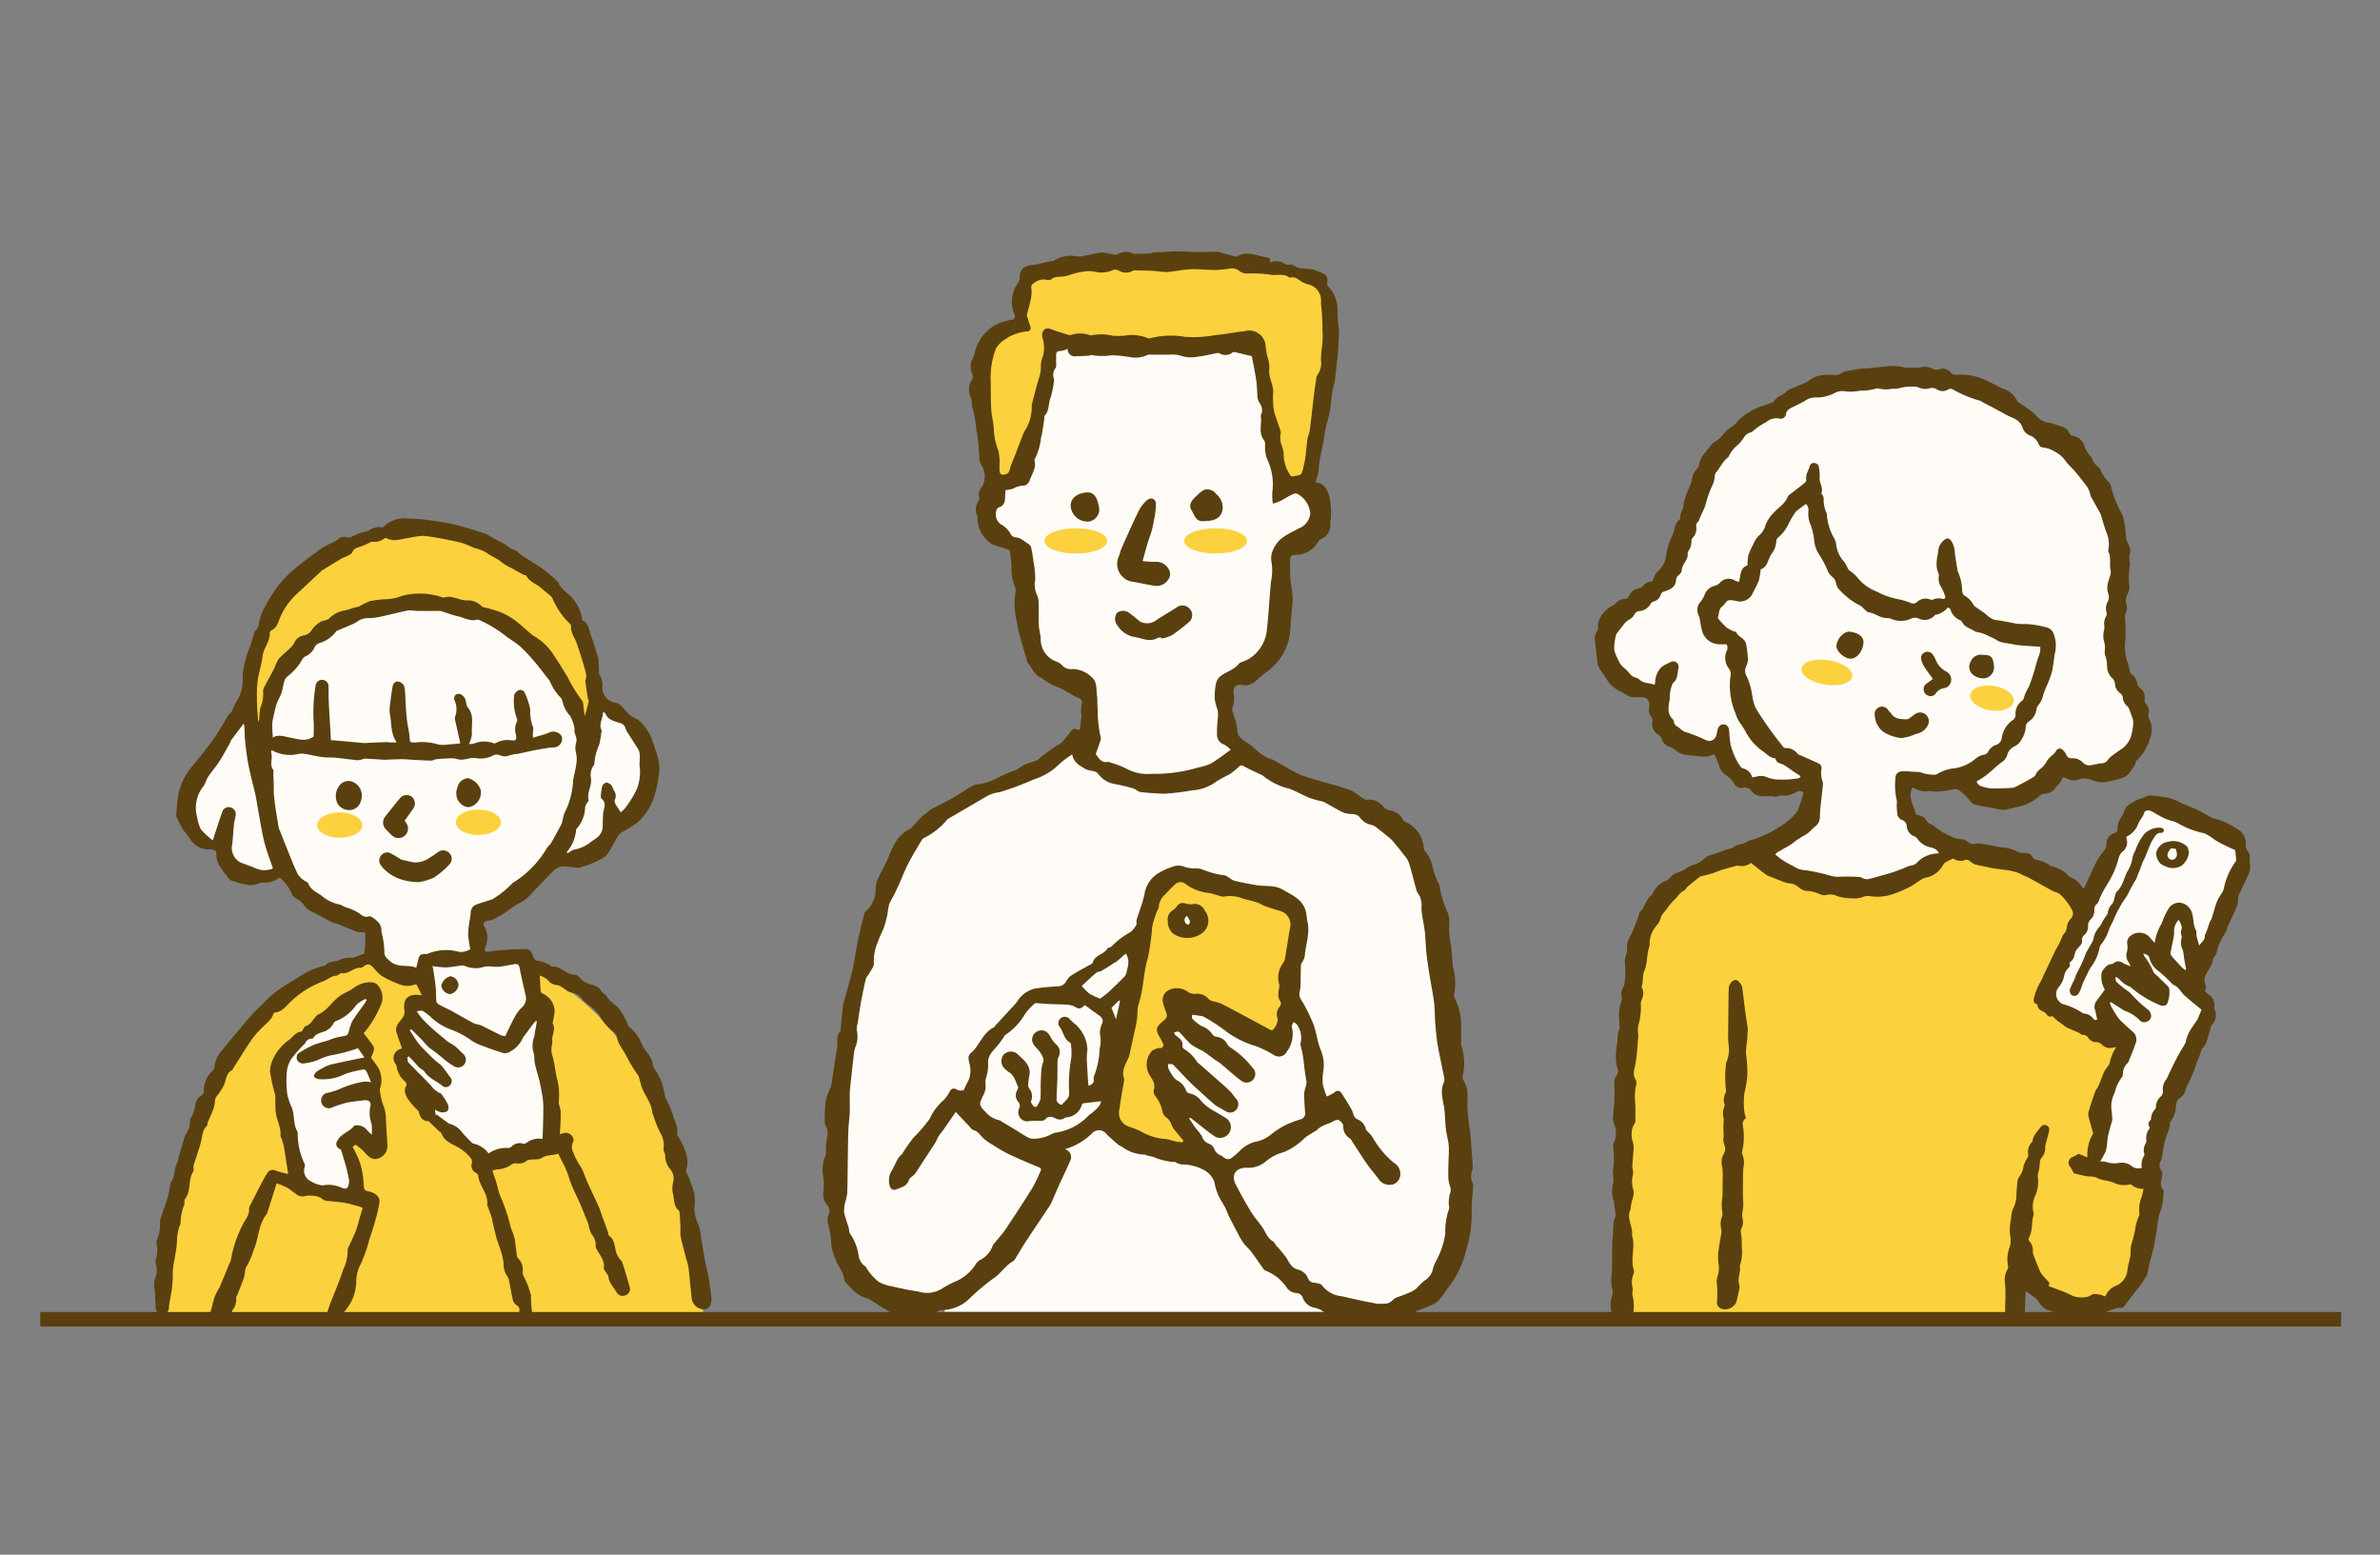 <svg xmlns="http://www.w3.org/2000/svg" xmlns:xlink="http://www.w3.org/1999/xlink" width="245" height="160" viewBox="0 0 245 160">
  <rect x="0" y="0" width="245" height="160" fill="#808080" stroke="none"/>
  <defs>
    <clipPath id="clip-path">
      <rect id="長方形_3724" data-name="長方形 3724" width="236.633" height="112.369" fill="none"/>
    </clipPath>
    <clipPath id="clip-path-2">
      <path id="パス_28670" data-name="パス 28670" d="M0,0H237V114.959H0Z" fill="none"/>
    </clipPath>
  </defs>
  <g id="グループ_5382" data-name="グループ 5382" transform="translate(7163 -976)">
    <rect id="長方形_3769" data-name="長方形 3769" width="245" height="160" transform="translate(-7163 976)" fill="#fff" opacity="0"/>
    <g id="グループ_5333" data-name="グループ 5333" transform="translate(-7159 999)">
      <g id="グループ_5290" data-name="グループ 5290">
        <g id="グループ_5289" data-name="グループ 5289" clip-path="url(#clip-path)">
          <path id="パス_28618" data-name="パス 28618" d="M349.061,126.946s14.774-2.041,20.63,6.786,3.271,19.393,3.271,19.393l1.233,7.9s.995,12.012-5.776,12.968-7.955-8.93-7.955-8.93l-.763,9.449H319.821s.73-28.357,1.048-34.246,2.679-12.962,14.042-13,14.151-.319,14.151-.319" transform="translate(-156.703 -62.1)" fill="#fcd13e"/>
          <path id="パス_28619" data-name="パス 28619" d="M316.2,116.275c-.049-.393-.1-.757-.142-1.122a1.275,1.275,0,0,0-.062-.417,3.02,3.02,0,0,1-.038-1.964,3.466,3.466,0,0,0-.028-.671,1.9,1.9,0,0,1-.031-.47,8.712,8.712,0,0,0,.043-2.366,1.087,1.087,0,0,1,.057-.57,2.282,2.282,0,0,0,.209-1.113,1.688,1.688,0,0,0-.147-.7,2.346,2.346,0,0,1-.154-.865,20.315,20.315,0,0,0,.141-3.365,1.2,1.2,0,0,1,.239-.9.669.669,0,0,0,.083-.693,5.05,5.05,0,0,1-.1-2.092c.015-.3.1-.591.114-.887a2.329,2.329,0,0,1,.178-1.084.791.791,0,0,0,.016-.361c-.014-.494-.067-.989-.036-1.48a7.532,7.532,0,0,1,.232-1.08.878.878,0,0,0,.04-.364,1.345,1.345,0,0,1,.223-1.155c.062-.087.027-.238.066-.349a7.633,7.633,0,0,0,.03-1.959,2.547,2.547,0,0,1,.208-1.126.406.406,0,0,0,.02-.258,2.318,2.318,0,0,1,.363-1.5c.333-.654.561-1.362.829-2.049.045-.114.031-.279.108-.349.532-.477.61-1.257,1.161-1.718a.72.72,0,0,0,.224-.289,2.335,2.335,0,0,1,1.345-1.237,2.468,2.468,0,0,0,.555-.477,1.235,1.235,0,0,1,.623-.35,4.052,4.052,0,0,0,.883-.444,2.766,2.766,0,0,1,.648-.334,2.727,2.727,0,0,0,1.272-.72,1.572,1.572,0,0,1,.789-.373,9.535,9.535,0,0,0,1.182-.428c.228-.082.464-.144.7-.212.05-.015.126.008.154-.021.433-.439,1.094-.35,1.573-.684a.872.872,0,0,1,.392-.146,5.733,5.733,0,0,0,.928-.33,10.217,10.217,0,0,0,1.816-.937,7.628,7.628,0,0,0,1.354-.992,4.535,4.535,0,0,0,.5-.547.646.646,0,0,0,.136-.162c.245-.63.446-1.274.649-1.893a.593.593,0,0,0-.737-.1,2.358,2.358,0,0,1-1.612.37c-.072-.018-.166.045-.249.07-.1.03-.213.106-.3.083-.551-.143-1.116-.009-1.666-.1a1.393,1.393,0,0,1-.834-.526.777.777,0,0,0-.825-.322.808.808,0,0,1-.948-.424,2.231,2.231,0,0,0-.872-.878,1.688,1.688,0,0,1-.673-.972,11.31,11.31,0,0,0-.48-1.173,4.121,4.121,0,0,1-.851.252,6.242,6.242,0,0,1-1.04-.074c-.332-.031-.666-.05-.994-.106a2.152,2.152,0,0,1-1.188-.532,1.311,1.311,0,0,0-.487-.281,1.231,1.231,0,0,1-.852-.8.852.852,0,0,0-.385-.478,1.231,1.231,0,0,1-.588-1.318.669.669,0,0,0-.156-.58.868.868,0,0,1-.168-.849,1.109,1.109,0,0,0-.163-.857.6.6,0,0,0-.427-.23,4.991,4.991,0,0,0-.846.006,1.563,1.563,0,0,1-.946-.278c-.371-.234-.779-.411-1.145-.652a2.479,2.479,0,0,1-.6-.571c-.316-.422-.584-.879-.893-1.307a1.734,1.734,0,0,1-.327-.877q-.107-1.1-.25-2.2a1.1,1.1,0,0,1,.194-.852.812.812,0,0,0,.14-.539,1.679,1.679,0,0,1,.149-.812,3.128,3.128,0,0,1,1.312-1.342,1.314,1.314,0,0,0,.38-.274,1.18,1.18,0,0,1,.882-.418.466.466,0,0,0,.454-.3,1.4,1.4,0,0,1,1.092-.827.433.433,0,0,0,.273-.134,1.291,1.291,0,0,1,1.047-.549,4.287,4.287,0,0,1,.2-.5,1.692,1.692,0,0,1,.375-.563,2.466,2.466,0,0,0,.845-1.7,7.627,7.627,0,0,1,.518-1.738,2.9,2.9,0,0,0,.348-1.014,1.846,1.846,0,0,1,.342-.693c.061-.1.248-.192.238-.268-.073-.54.332-.954.357-1.463a1.657,1.657,0,0,1,.081-.465c.158-.447.311-.9.509-1.327a4.039,4.039,0,0,0,.324-1.105,2.058,2.058,0,0,1,.381-.673c.083-.13.263-.251.261-.373a2.441,2.441,0,0,1,.71-1.442c.162-.231.347-.444.525-.664a1.465,1.465,0,0,1,.279-.316,3.133,3.133,0,0,0,1.085-.923c.236-.382.723-.6,1.082-.916.195-.17.342-.394.531-.572a4.258,4.258,0,0,1,.57-.451c.276-.184.561-.354.853-.513a6.516,6.516,0,0,1,.661-.3c.112-.045.235-.058.349-.1.29-.1.577-.209,1.005-.365a2.2,2.2,0,0,1,.958-.788c.318-.155.536-.487.906-.613.462-.158.907-.367,1.355-.565a4.926,4.926,0,0,0,.444-.253,3.028,3.028,0,0,1,.773-.426,4.5,4.5,0,0,1,1.779-.165,1.065,1.065,0,0,0,.8-.181,1.889,1.889,0,0,1,.689-.239,14.7,14.7,0,0,1,2.094-.272c.526-.009,1.033-.125,1.541-.148a4.9,4.9,0,0,1,2.2.084c.117.049.277-.012.417-.011.227,0,.456.012.683.02.121,0,.259.053.36.01a1.765,1.765,0,0,1,1.436.124.768.768,0,0,0,.605.046,1.083,1.083,0,0,1,1.251.319.657.657,0,0,0,.6.237,5.743,5.743,0,0,1,2.5.347c.695.271,1.352.638,2.025.962a.894.894,0,0,0,.187.1,2.445,2.445,0,0,1,1.53,1.284.667.667,0,0,0,.182.179c.375.257.764.494,1.127.767a3.644,3.644,0,0,1,.693.644,2.044,2.044,0,0,0,1.329.655,7.415,7.415,0,0,1,.746.218c.133.042.256.118.391.149a1.168,1.168,0,0,1,.884.684.478.478,0,0,0,.4.3,1.464,1.464,0,0,1,1.181,1.142,4.008,4.008,0,0,0,.549.887c.048.073.13.126.17.2a2.144,2.144,0,0,0,.83,1.091,4.178,4.178,0,0,0,.938,1.428,1.543,1.543,0,0,1,.245.524,12.127,12.127,0,0,0,1.158,2.867,1.114,1.114,0,0,1,.122.455,9.2,9.2,0,0,1,.24,1.772,2.087,2.087,0,0,0,.313.888,1.374,1.374,0,0,1,.057,1.029,1.475,1.475,0,0,0-.01.509,2.031,2.031,0,0,1,.038.575,7.421,7.421,0,0,0-.04,2.149,1.558,1.558,0,0,1-.16.708,1.405,1.405,0,0,0-.157,1.113,1.278,1.278,0,0,1-.092.978,1,1,0,0,0-.035.443c.007.294.03.589.04.883a2.885,2.885,0,0,0,0,.419,5.055,5.055,0,0,1-.055,1.254A5.891,5.891,0,0,0,368.792,59a4.135,4.135,0,0,1,.309,1.105.568.568,0,0,0,.216.388,1.411,1.411,0,0,1,.557.924.886.886,0,0,0,.288.469,1.182,1.182,0,0,1,.472,1.164.522.522,0,0,0,.153.475,1.14,1.14,0,0,1,.251,1.038.741.741,0,0,0,.059.5,2.439,2.439,0,0,1,.083,2.049,4.945,4.945,0,0,1-1.282,2.16c-.071.075-.18.153-.192.241-.069.489-.446.8-.694,1.172a1.242,1.242,0,0,1-.628.444,13.326,13.326,0,0,1-1.793.451,2.593,2.593,0,0,1-.929-.077c-.324-.067-.631-.228-.957-.278a1.623,1.623,0,0,0-.777.061,1.541,1.541,0,0,1-1.279-.07c-.124-.061-.26-.1-.419-.157a6.022,6.022,0,0,1-.33.6c-.119.17-.3.3-.416.472a1.433,1.433,0,0,1-1.155.64.683.683,0,0,0-.425.144,4.607,4.607,0,0,1-2.469,1.23c-.207.047-.41.106-.615.158a2.476,2.476,0,0,1-1.458.009,6.293,6.293,0,0,0-.885-.155c-.431-.081-.862-.162-1.287-.265a.8.8,0,0,1-.359-.213c-.294-.3-.543-.646-.861-.912-.3-.254-.574-.578-1.093-.441a10,10,0,0,1-1.7.228c-.238.02-.489-.086-.724-.059a2.088,2.088,0,0,1-1.408-.244,1.414,1.414,0,0,0-.341-.095,2.042,2.042,0,0,0-.021,1.506c.136.4.27.8.422,1.244.085.025.216.066.349.1a1.132,1.132,0,0,1,.72.5.932.932,0,0,0,.51.433,1.149,1.149,0,0,1,.277.154,7.4,7.4,0,0,0,1.639,1.018,2.32,2.32,0,0,0,1.139.329,1.236,1.236,0,0,1,.746.324.749.749,0,0,0,.676.155,2.526,2.526,0,0,1,.826.021c.606.1,1.21.208,1.809.34a4.1,4.1,0,0,1,1.863.506.833.833,0,0,0,.458.072c.414.009.816,0,1,.5.038.1.218.169.345.2a3.482,3.482,0,0,1,1.454.6,1.187,1.187,0,0,0,.4.134,3.125,3.125,0,0,1,1.356.792c.073.077.132.187.221.225a2.547,2.547,0,0,1,1.38,1.2c.1-.049.151-.055.162-.078.414-.889.81-1.787,1.244-2.665a4.911,4.911,0,0,1,.649-.961,1.441,1.441,0,0,0,.4-.9,1.111,1.111,0,0,1,.786-1.08.434.434,0,0,0,.33-.468,2.029,2.029,0,0,1,.4-1.184,5.254,5.254,0,0,0,.3-.613c.086-.172.139-.4.278-.5a5.462,5.462,0,0,1,1.207-.723,4.072,4.072,0,0,0,.816-.314.829.829,0,0,1,.461-.059c.347.02.693.073,1.04.1a5.14,5.14,0,0,1,1.771.505,5.812,5.812,0,0,0,.711.34,14.557,14.557,0,0,1,2.646,1.3,1.73,1.73,0,0,0,.295.1c.249.078.5.159.748.23a7.989,7.989,0,0,1,1.587.818,1.643,1.643,0,0,1,.926,1.726.9.9,0,0,0,.2.566,1,1,0,0,1,.224.883,1.434,1.434,0,0,0,.029.513,1.475,1.475,0,0,1-.108.929c-.353.746-.7,1.492-1.048,2.243a1.318,1.318,0,0,0-.083.4,2.343,2.343,0,0,1-.055.624c-.285.679-.609,1.342-.917,2.012a3.306,3.306,0,0,0-.134.336c-.033.1-.02.23-.081.3a9.541,9.541,0,0,0-.722,1.319,1.422,1.422,0,0,0-.182.472,1.637,1.637,0,0,1-.341.873.6.6,0,0,0-.156.323,2.287,2.287,0,0,1-.43,1c-.284.485-.616.986-.3,1.613.069.137-.027.359-.057.638.088.075.243.21.4.339a1.223,1.223,0,0,1,.536,1.185.473.473,0,0,0,.019.252,1.474,1.474,0,0,1-.229,1.624.471.471,0,0,0-.09.13q-.2.649-.386,1.3a2.034,2.034,0,0,1-.488.983c-.051.048-.128.1-.134.16a8.523,8.523,0,0,1-.5,1.314,11.011,11.011,0,0,1-.937,2.292,1.666,1.666,0,0,0-.163.388,1.522,1.522,0,0,1-.724,1.058.617.617,0,0,0-.221.333,1.8,1.8,0,0,0-.1.571,2.6,2.6,0,0,1-.484,1.35c-.034.061-.114.115-.115.173a3.4,3.4,0,0,1-.345,1.347,6.544,6.544,0,0,0-.316,1.265c-.069.325-.114.655-.175.982a.979.979,0,0,1-.095.351.859.859,0,0,0,.022.993.918.918,0,0,1,.067.705c-.1.494-.228,1.019.2,1.393-.051.493-.065.951-.152,1.395-.084.428-.254.838-.365,1.261a6.706,6.706,0,0,0-.113.718c-.043.292-.082.585-.13.876-.083.5-.162,1-.261,1.5-.068.342-.167.678-.255,1.015-.044.167-.1.331-.141.5-.1.464-.195.93-.3,1.392a1,1,0,0,1-.155.27c-.148.235-.289.476-.451.7-.173.241-.37.465-.552.7-.384.5-.764,1-1.149,1.492a.528.528,0,0,1-.665.23c-.428.138-.757.228-1.073.352a.612.612,0,0,0-.289.267.584.584,0,0,1-.729.347,1.284,1.284,0,0,0-.706.121,2.086,2.086,0,0,1-1.034.16c-.489-.043-.975-.107-1.462-.173a.694.694,0,0,1-.347-.119,5.653,5.653,0,0,0-1.626-.724,1.733,1.733,0,0,1-.834-.706,2.015,2.015,0,0,0-.736-.732,5.506,5.506,0,0,1-.627-.494.637.637,0,0,0-.072.17c-.03.755-.069,1.509-.077,2.264a1.037,1.037,0,1,1-2.048-.124c.029-.24.014-.486.019-.729.01-.4.029-.806.029-1.209,0-.369-.01-.74-.033-1.108a2.114,2.114,0,0,1,.256-1.528.545.545,0,0,0,.04-.351,3.4,3.4,0,0,1,.174-1.913,2.513,2.513,0,0,0,.043-1.244,4.381,4.381,0,0,1,.061-1.471c.042-.187.035-.386.072-.574a2.088,2.088,0,0,1,.188-.7,3.151,3.151,0,0,0,.329-1.53c.035-.437.05-.877.114-1.31a1.282,1.282,0,0,1,.244-.518,2.029,2.029,0,0,0,.358-.918,2.552,2.552,0,0,1,.373-.852.592.592,0,0,0,.124-.427,1.432,1.432,0,0,1,.313-1.189.492.492,0,0,0,.141-.218c.067-.6.532-.974.841-1.433a.494.494,0,0,1,.62-.136.462.462,0,0,1,.24.54c-.115.492-.254.977-.377,1.467a1.077,1.077,0,0,0-.029.313,1.425,1.425,0,0,1-.355.974.8.8,0,0,0-.192.565,5.64,5.64,0,0,1-.141.924,1.461,1.461,0,0,0-.071.565,3.4,3.4,0,0,1-.3,1.946,2.667,2.667,0,0,0-.178,1.547.677.677,0,0,1,.038.364c-.241.757-.066,1.6-.462,2.321a.347.347,0,0,0,.079.432,1.352,1.352,0,0,1,.311.984,1.212,1.212,0,0,0,.089.451c.173.459.36.912.549,1.364a2.108,2.108,0,0,0,.256.509c.245.309.52.594.822.933l-.089.329c.527.2,1.05.385,1.568.585.227.088.446.2.669.3a2.23,2.23,0,0,0,1.153.275,1.766,1.766,0,0,0,1.08-.284c.169-.133.538-.035.811,0a1.946,1.946,0,0,1,.462.177c.064-.029.117-.035.125-.058a1.868,1.868,0,0,1,1.06-1.026,1.928,1.928,0,0,0,1.177-1.578c.059-.522.216-1.032.319-1.549a2.756,2.756,0,0,0,.008-.368,4.019,4.019,0,0,1,.057-.681,14.916,14.916,0,0,0,.4-1.524,5.057,5.057,0,0,1,.418-1.513.589.589,0,0,0,.027-.309,3.573,3.573,0,0,1,.245-1.655c.085-.242.123-.5.194-.8a1.807,1.807,0,0,1-1.264-.429c-.052-.051-.2-.026-.3,0a2.306,2.306,0,0,1-1.49-.2,5.985,5.985,0,0,0-1.015-.262,2.057,2.057,0,0,1-.552-.159,1.809,1.809,0,0,0-.963-.222,3.518,3.518,0,0,1-.67-.109c-.326-.068-.65-.148-.936-.214a5.171,5.171,0,0,0-.341-.645.63.63,0,0,1,.28-1.062c.2-.1.391-.211.566-.306l.9.37a4.3,4.3,0,0,1,.595-2.476c-.158-.564-.327-1.134-.471-1.71a1.035,1.035,0,0,1,0-.522c.2-.674.416-1.345.656-2.006.094-.259.291-.479.4-.734.182-.418.321-.854.5-1.273a3.335,3.335,0,0,1,.3-.489c.1-.161.27-.308.3-.481a4.55,4.55,0,0,1,.7-1.66c-.2.031-.307.046-.419.066a1.122,1.122,0,0,1-1.03-.287.848.848,0,0,0-.643-.291.954.954,0,0,1-.8-.447.572.572,0,0,0-.517-.3.262.262,0,0,1-.155-.025c-.576-.435-1.341-.5-1.894-.985-.185-.162-.407-.281-.6-.436s-.335-.309-.534-.495a.4.4,0,0,1-.578-.168.893.893,0,0,0-.368-.293c-.283-.131-.536-.266-.569-.623a.23.23,0,0,0-.131-.156c-.357-.127-.274-.4-.23-.66a6.071,6.071,0,0,1,.652-1.592c.542-1.125,1.054-2.264,1.606-3.384a8.16,8.16,0,0,0,.666-1.362c.036-.125.177-.217.245-.338a1.145,1.145,0,0,0,.191-.462,1.487,1.487,0,0,1,.4-.954.77.77,0,0,0,.1-1,5.81,5.81,0,0,0-1.154-1.5,1.118,1.118,0,0,0-.35-.214c-.128-.058-.278-.071-.4-.138-.8-.437-1.592-.885-2.39-1.325-.182-.1-.374-.181-.563-.268a1.414,1.414,0,0,1-.151-.046c-1.062-.651-2.306-.517-3.454-.8-.476-.117-.966-.181-1.439-.308a1.686,1.686,0,0,1-.537-.323.539.539,0,0,0-.535-.142,1.3,1.3,0,0,1-1.217-.157c-.276.134-.517.234-.74.365a.72.72,0,0,0-.286.288,2.6,2.6,0,0,1-1.868,1.339,2.029,2.029,0,0,0-.5.243c-.355.222-.684.494-1.056.682a10.963,10.963,0,0,1-1.649.711,5,5,0,0,1-2.395.261,1.522,1.522,0,0,0-.917.117,2.353,2.353,0,0,1-.873.1,6.5,6.5,0,0,1-.945-.065,3.494,3.494,0,0,1-.71-.174,1.594,1.594,0,0,0-1.073-.122c-.455.141-.848-.167-1.269-.279a2.908,2.908,0,0,0-.658-.123,1.269,1.269,0,0,1-.915-.346,1.615,1.615,0,0,0-1-.434,2.746,2.746,0,0,1-.611-.158c-.461-.17-.916-.355-1.372-.537a1.82,1.82,0,0,1-.43-.2c-.516-.39-1.019-.8-1.551-1.214a1.577,1.577,0,0,1-1.343.283.563.563,0,0,0-.255.046c-.44.119-.883.228-1.318.364-.4.126-.79.3-1.192.422-.329.1-.669.17-1.109.279-.325.259-.753.594-1.175.937a2.764,2.764,0,0,0-.292.3c-.059.065-.093.174-.163.2-.5.2-.706.711-1.1,1.03a5.558,5.558,0,0,0-.729.9c-.131.164-.27.322-.4.49a.774.774,0,0,0-.18.307,1.979,1.979,0,0,1-.45.878,2.809,2.809,0,0,0-.725,1.933.372.372,0,0,1,0,.158c-.321.842-.194,1.793-.548,2.6-.227.519-.059,1.041-.263,1.525a.281.281,0,0,0,.028.2,1.372,1.372,0,0,1-.031,1.224,1.166,1.166,0,0,0-.082.624,7.017,7.017,0,0,1-.291,2.132,4.159,4.159,0,0,0-.012.618,3.075,3.075,0,0,1,.04.313c-.086.961-.131,1.929-.289,2.879-.1.581-.365,1.118.037,1.7a.886.886,0,0,1,0,.619,5.563,5.563,0,0,0-.072,1.682c.032.614.023,1.231.02,1.846a.671.671,0,0,1-.091.354,1.88,1.88,0,0,0-.294,1.139,1.735,1.735,0,0,0,.109.7,1.7,1.7,0,0,1,.091.721c-.03.615-.1,1.229-.137,1.843a2.326,2.326,0,0,0,.059.362,1.088,1.088,0,0,1,.018.468,2.67,2.67,0,0,0,.031,1.557,1.69,1.69,0,0,1-.062.882,8.093,8.093,0,0,0-.208.921c-.014.068.015.152-.014.209-.356.7-.005,1.36.122,2.031a4.028,4.028,0,0,1,.05.471c0,.069-.035.147-.015.21.331,1.05-.086,2.119.082,3.171.019.12.076.235.093.355a.654.654,0,0,1,0,.353,2.3,2.3,0,0,0-.108,1.541,1.341,1.341,0,0,1-.015.3,1.083,1.083,0,0,0-.011.413,4.29,4.29,0,0,1,.129,1.41,1.279,1.279,0,0,1-.127.56,1.117,1.117,0,0,1-1.106.671,1.15,1.15,0,0,1-1.046-.909,2.863,2.863,0,0,1,.03-1.617,1.2,1.2,0,0,0,.031-.775,4.034,4.034,0,0,1-.011-1.725c.014-.207-.008-.415-.009-.622,0-.174.006-.349.007-.523,0-.384,0-.768.008-1.152,0-.33.008-.66.02-.99,0-.1.043-.207.049-.312.03-.507.034-1.016.087-1.52a2.62,2.62,0,0,1,.2-.6" transform="translate(-153.866 -14.082)" fill="#5a400f"/>
          <path id="パス_28620" data-name="パス 28620" d="M341.676,166.854a.733.733,0,0,0-.334.819,6.308,6.308,0,0,1-.062,2.56.64.64,0,0,0,.025.4,2.182,2.182,0,0,1,.106,1.241,9.1,9.1,0,0,0-.052,1.262c0,.106-.005.211-.005.316,0,.615-.024,1.231.011,1.843a3.906,3.906,0,0,1-.054,1.153,2.01,2.01,0,0,0,0,.773,1.378,1.378,0,0,1-.107.975.707.707,0,0,0-.047.553,5.807,5.807,0,0,1,.069.886c.011.228,0,.458.016.684a4.079,4.079,0,0,1-.176,1.618c-.011.034-.046.068-.04.1.132.659-.275,1.3-.06,1.965a.638.638,0,0,1,.024.314,14.066,14.066,0,0,1-.346,1.534,1.291,1.291,0,0,1-1.424.656.718.718,0,0,1-.541-.806,9.415,9.415,0,0,0-.03-1.944,2.4,2.4,0,0,1,.115-.723,2.623,2.623,0,0,0,.069-1.243,4.321,4.321,0,0,1,.007-1.312c.063-.575.188-1.143.276-1.716a1.283,1.283,0,0,0,.009-.461,2.13,2.13,0,0,1,.064-1.3.823.823,0,0,0,.039-.46,4.783,4.783,0,0,1,0-1.525c.044-.506.023-1.018.031-1.527,0-.176.014-.351.01-.527a5.858,5.858,0,0,0-.057-1.1,1.754,1.754,0,0,1,.166-1.329,1.021,1.021,0,0,0,.065-.908,1.545,1.545,0,0,1-.076-.882,1.538,1.538,0,0,0-.017-.366c-.006-.3-.011-.591-.008-.886a4.169,4.169,0,0,0,.025-.579,1.956,1.956,0,0,1,.088-1.291.386.386,0,0,0-.022-.254,1.383,1.383,0,0,1,.1-1.027.688.688,0,0,0,.069-.4,11.337,11.337,0,0,1-.012-2.526.828.828,0,0,1,.073-.359,3.36,3.36,0,0,0,.188-1.913c-.045-.6-.019-1.212-.016-1.819.006-.877.017-1.754.029-2.631.006-.419,0-.839.035-1.255s.416-.82.716-.8c.271.02.628.484.675.862.1.834.2,1.668.314,2.5.072.538.169,1.073.241,1.612a2.38,2.38,0,0,1-.024.419c-.012.24-.011.481-.033.72-.038.419-.113.836-.124,1.255-.008.328.069.657.088.987a12.045,12.045,0,0,1,.049,1.52,11.307,11.307,0,0,1-.3,1.758,7.82,7.82,0,0,0,.007,2.03,2.518,2.518,0,0,0,.164.554" transform="translate(-165.929 -74.787)" fill="#5a400f"/>
          <path id="パス_28621" data-name="パス 28621" d="M331.679,51.321c-.775.235-.7,1.021-.884,1.714-.176-.064-.306-.1-.426-.156a1.191,1.191,0,0,0-1.54.241,1.222,1.222,0,0,1-.526.309,1.419,1.419,0,0,0-1.053.945,2.785,2.785,0,0,1-.39.672,1.258,1.258,0,0,0-.2,1.473,1.439,1.439,0,0,1,.119.4,10.339,10.339,0,0,0,.2,1.085,1.885,1.885,0,0,0,1.873,1.441c.227.011.454,0,.658,0a.682.682,0,0,1,.012.7,1.767,1.767,0,0,0,.241,1.8.946.946,0,0,1,.151.805,7.38,7.38,0,0,0,.512,3.778,3.712,3.712,0,0,0,.623,1.213,7.81,7.81,0,0,1,.516.86,5.622,5.622,0,0,0,1.65,1.825c.4.269.725.685,1.254.747.032,0,.08.032.086.057.114.5.607.46.928.666s.622.431.935.645c.238.162.479.318.711.471-.084.266-.282.238-.449.252a7.47,7.47,0,0,1-1.577.1,3.539,3.539,0,0,1-1.379-.216,1.6,1.6,0,0,0-1.137-.088c-.134.028-.268.054-.424.085a1.3,1.3,0,0,0-1-.943c-.12-.022-.226-.2-.309-.333a5.178,5.178,0,0,1-.444-.771,7.815,7.815,0,0,1-.477-1.332,11.061,11.061,0,0,1-.144-1.418c-.035-.39-.2-.6-.5-.646-.335-.051-.564.11-.687.509-.058.184-.081.378-.126.567a.769.769,0,0,1-1.134.507,15.438,15.438,0,0,0-2.1-.828,1.794,1.794,0,0,1-.4-.236,2.975,2.975,0,0,0-.366-.3.609.609,0,0,1-.372-.473.486.486,0,0,0-.123-.287,1.412,1.412,0,0,1-.423-1.222,3,3,0,0,1,.03-.463,1.75,1.75,0,0,0,.083-.463,3.353,3.353,0,0,1,.249-1.392c.017-.068.031-.157.079-.193.528-.39.434-1.009.57-1.539a.557.557,0,0,0-.839-.6c-.217.113-.452.2-.657.328a1.316,1.316,0,0,0-.459.417,2.388,2.388,0,0,0-.455,1.328,1.052,1.052,0,0,1-.047.244c-.542-.2-1.159-.107-1.6-.564a.855.855,0,0,0-.38-.176,1.133,1.133,0,0,1-.657-.494,4.01,4.01,0,0,0-.523-.512,1.971,1.971,0,0,1-.386-.422,7.785,7.785,0,0,1-.57-1.239,2.265,2.265,0,0,1-.015-.827,5.988,5.988,0,0,1,.119-.726.752.752,0,0,1,.1-.289c.206-.285.426-.561.643-.838a2.042,2.042,0,0,1,.734-.665,1.192,1.192,0,0,0,.462-.487.6.6,0,0,1,.491-.34,1.442,1.442,0,0,0,1.189-.775.517.517,0,0,1,.287-.208,1.045,1.045,0,0,0,.739-.7.475.475,0,0,1,.363-.336,3.611,3.611,0,0,0,.588-.236,1.047,1.047,0,0,0,.617-.868.744.744,0,0,1,.332-.621.389.389,0,0,0,.107-.116c.057-.089.154-.185.151-.274-.022-.652.633-1.054.616-1.7a.617.617,0,0,1,.072-.353,1.628,1.628,0,0,0,.307-1.045.613.613,0,0,1,.173-.364,1.283,1.283,0,0,0,.331-1.026.555.555,0,0,1,.187-.569.186.186,0,0,0,.067-.081c.174-.566.508-1.067.685-1.628a11.153,11.153,0,0,1,.8-2.219,2.514,2.514,0,0,0,.156-.709c.027-.132.021-.3.1-.388.463-.528.723-1.22,1.319-1.639a3.291,3.291,0,0,1,1.046-1.316,4.454,4.454,0,0,0,.518-.668,1.208,1.208,0,0,1,.742-.557.259.259,0,0,0,.141-.069,6.962,6.962,0,0,1,1.419-.973,1.624,1.624,0,0,1,1.408-.368.537.537,0,0,0,.645-.464c.062-.417.369-.561.682-.718.421-.212.86-.4,1.259-.643a1.877,1.877,0,0,1,1.171-.354,3.926,3.926,0,0,0,1.928-.476,1.662,1.662,0,0,1,1.053-.153,4.877,4.877,0,0,0,1.52-.069,5.442,5.442,0,0,0,1.716-.236.138.138,0,0,1,.1-.009,3.6,3.6,0,0,0,1.567.042,1.706,1.706,0,0,0,.629-.047,4.787,4.787,0,0,1,1.655-.159.575.575,0,0,1,.305.05,1.716,1.716,0,0,0,1.238.11.857.857,0,0,1,.7.111,1.058,1.058,0,0,0,1.156.021.492.492,0,0,1,.536.006,11.785,11.785,0,0,0,2.774,1.148,1.54,1.54,0,0,1,.313.185c.232.122.468.235.7.357.34.18.676.367,1.017.545a16.229,16.229,0,0,0,1.448.736,1.582,1.582,0,0,1,.894.975,1.309,1.309,0,0,0,.8.8,1.508,1.508,0,0,1,.854.879c.121.26.253.319.552.344a3.037,3.037,0,0,1,1.113.416,3.075,3.075,0,0,1,1.1.961c.267.384.642.691.948,1.05.351.414.689.84,1.014,1.275a2.424,2.424,0,0,1,.6,1.215.267.267,0,0,0,.035.1q.441.8.885,1.593a1.369,1.369,0,0,1,.125.231c.216.67.384,1.358.65,2.006a3.047,3.047,0,0,1,.14,1.7.273.273,0,0,0,0,.157c.333.587.088,1.243.231,1.852.108.46-.149.859-.241,1.282a1.906,1.906,0,0,0-.007,1.137,1.091,1.091,0,0,1-.055.921,1.341,1.341,0,0,0-.1,1.076.664.664,0,0,1-.081.439,1.516,1.516,0,0,0-.158.921,1.493,1.493,0,0,1-.041.518,2.354,2.354,0,0,0,.06,1.252,2.484,2.484,0,0,1,.044.667,1.627,1.627,0,0,0,.013.572,3.177,3.177,0,0,1,.208,1.186,1.667,1.667,0,0,0,.553,1.217.931.931,0,0,1,.263.549,1.258,1.258,0,0,0,.538.985.6.6,0,0,1,.27.486,1.258,1.258,0,0,0,.473.857,1,1,0,0,1,.215.388c.1.256.194.518.284.78a1.164,1.164,0,0,1,.1.392,4.6,4.6,0,0,1-.105.994,2.682,2.682,0,0,1-.915,1.715c-.374.257-.75.514-1.11.789a2.514,2.514,0,0,0-.517.5.639.639,0,0,1-.513.3c-.4.037-.8.13-1.191.207a.886.886,0,0,1-.822-.262,1.42,1.42,0,0,0-1.143-.449.533.533,0,0,1-.575-.361,1.525,1.525,0,0,0-.335-.468.412.412,0,0,0-.712.073,2.077,2.077,0,0,1-.593.6,2.777,2.777,0,0,0-.491.668,3.033,3.033,0,0,1-.333.4c-.251.241-.558.421-.69.78a.76.76,0,0,1-.347.312q-.8.461-1.623.891a1.266,1.266,0,0,1-.5.153c-.7.035-1.405.074-2.106.054a4.249,4.249,0,0,1-1.024-.229.753.753,0,0,1-.478-.484,8.577,8.577,0,0,0,1.567-1.13,12.09,12.09,0,0,1,1.2-.988,1.392,1.392,0,0,0,.4-.672,1.384,1.384,0,0,1,.792-.855,1.58,1.58,0,0,0,.678-.705,2.535,2.535,0,0,0,.422-1.335.724.724,0,0,1,.331-.5,1.784,1.784,0,0,0,.775-1.267,1.046,1.046,0,0,1,.221-.454,2.22,2.22,0,0,0,.452-.938,9.156,9.156,0,0,1,.437-1.124A10.91,10.91,0,0,0,363,62.32c.128-.523.179-1.065.262-1.6a.917.917,0,0,1,.016-.209,3.262,3.262,0,0,0-.048-2.02,1.069,1.069,0,0,0-.879-.813,10.339,10.339,0,0,0-1.551-.288c-.417-.05-.845-.013-1.264-.049-.31-.027-.615-.11-.922-.167-.272-.05-.544-.1-.818-.149-.169-.029-.339-.054-.51-.071-.624-.065-.973-.58-1.451-.884-.236-.15-.463-.315-.688-.48a.687.687,0,0,1-.219-.219,2.393,2.393,0,0,0-.913-.937c-.187-.121-.205-.279-.245-.481a5,5,0,0,0-.416-1.938.665.665,0,0,1-.07-.251c-.09-.553-.19-1.1-.26-1.66a2.691,2.691,0,0,0-.312-1.208c-.271-.419-.5-.459-.876-.106a1.517,1.517,0,0,0-.528,1.048c-.029.376-.157.741-.158,1.138a2.26,2.26,0,0,0,.184,1.18.491.491,0,0,1,.031.309,1.513,1.513,0,0,0,.251,1.1,6.178,6.178,0,0,1,.384.868c.085.21-.023.387-.235.339a1.472,1.472,0,0,0-1.029.084.472.472,0,0,1-.3-.036,1.251,1.251,0,0,0-1.287.255.6.6,0,0,1-.754.073,7.9,7.9,0,0,0-1.314-.363c-.219-.057-.442-.1-.659-.167-.186-.054-.368-.119-.548-.188s-.386-.155-.574-.241a2.041,2.041,0,0,0-.325-.172,4.675,4.675,0,0,1-2.069-1.543,4.432,4.432,0,0,0-.629-.546.756.756,0,0,1-.319-.389,2.665,2.665,0,0,0-.371-.626,3.114,3.114,0,0,1-.767-1.592,1.914,1.914,0,0,0-.292-.9,5.734,5.734,0,0,1-.69-2.348.5.5,0,0,0-.011-.105,3.253,3.253,0,0,1-.313-1.567.712.712,0,0,0-.114-.292c-.037-.08-.137-.175-.117-.229.221-.579-.261-1.073-.18-1.644a3.976,3.976,0,0,0-.082-.993.46.46,0,0,0-.391-.441.443.443,0,0,0-.552.3c-.114.471-.464.882-.348,1.417.02.095-.091.255-.186.332-.479.387-.974.755-1.46,1.133-.1.075-.223.152-.262.256-.279.741-.974,1.124-1.465,1.676a3.591,3.591,0,0,0-.81,1.21,2.152,2.152,0,0,1-.724,1.155,2.54,2.54,0,0,0-.562.886,7.083,7.083,0,0,0-.511,1.15,4.682,4.682,0,0,0-.069,1" transform="translate(-155.783 -16.137)" fill="#fffcf8"/>
          <path id="パス_28622" data-name="パス 28622" d="M347.912,56.559a.836.836,0,0,1,.273.749,2.877,2.877,0,0,0,.26,1.49,7.666,7.666,0,0,1,.336,1.526,3.059,3.059,0,0,0,.433,1.336,10.491,10.491,0,0,1,1.007,1.906c.154.373.535.524.7.837s.119.7.413.948a7.269,7.269,0,0,0,2.2,1.7c.136.046.233.2.354.3.162.133.315.346.5.374.7.106,1.26.659,2.007.6a.865.865,0,0,1,.355.1,2.528,2.528,0,0,0,2.1-.088.916.916,0,0,1,.654.014,1.371,1.371,0,0,0,1.688-.318c.012-.013.024-.032.039-.035a2.137,2.137,0,0,0,1.25-.7c.091-.115.274,0,.325.155a1.773,1.773,0,0,0,1.056,1.117.23.23,0,0,1,.119.1c.257.606.894.706,1.363,1.028a.2.2,0,0,0,.1.044,3.743,3.743,0,0,1,1.367.472,3.67,3.67,0,0,1,.785.39,1.768,1.768,0,0,0,.681.24c.27.065.549.095.824.142.259.044.516.11.777.133.711.061,1.422.1,2.168.156a1.738,1.738,0,0,1-.14.938,11.065,11.065,0,0,0-.38,1.252,18.538,18.538,0,0,1-.655,1.944,4.553,4.553,0,0,0-.542,1.244c-.011.084-.129.158-.205.227a1.615,1.615,0,0,0-.617,1.343.671.671,0,0,1-.36.652,2.707,2.707,0,0,0-1.045,1.691.853.853,0,0,1-.578.8,1.394,1.394,0,0,0-.828.7.608.608,0,0,1-.507.33,1.89,1.89,0,0,0-.871.461,4.39,4.39,0,0,1-1.93.9,4.481,4.481,0,0,0-1.9.584.519.519,0,0,1-.347.1,3.71,3.71,0,0,1-1.295-.207,1.291,1.291,0,0,0-.516-.075c-.463-.031-.926-.078-1.388-.073-.525.006-.811.262-.8.778a6.634,6.634,0,0,0,.136,2.194,1.722,1.722,0,0,1,0,.467,8.466,8.466,0,0,0,.065.992.768.768,0,0,0,.49.588.681.681,0,0,1,.473.628,1.208,1.208,0,0,0,.779,1.05.793.793,0,0,1,.323.253,2.2,2.2,0,0,0,1.442.9,1.323,1.323,0,0,1,.774.53c-.074.043-.116.089-.157.088a2.915,2.915,0,0,0-2.147.988,1.123,1.123,0,0,1-.4.214,4.449,4.449,0,0,0-.46.11,16.746,16.746,0,0,1-2.737.95c-.456.135-.915.266-1.379.371a1,1,0,0,1-.454-.05c-.151-.041-.29-.168-.437-.174-.681-.027-1.365-.056-2.044-.021a2.714,2.714,0,0,1-.957-.11,21.529,21.529,0,0,0-2.536-.561,2.227,2.227,0,0,1-1.129-.329,3.179,3.179,0,0,0-.421-.218c-.3-.172-.612-.338-.9-.531-.232-.155-.44-.344-.691-.545.142-.226.417-.315.643-.458.37-.234.777-.417,1.122-.683a9.331,9.331,0,0,1,1.366-.892,2.944,2.944,0,0,0,.527-.428c.142-.125.266-.273.414-.39a1.228,1.228,0,0,0,.521-1.032c.009-.718.119-1.436.19-2.153.036-.368.084-.735.12-1.1a.8.8,0,0,0-.009-.316,2.48,2.48,0,0,1-.129-1.394.519.519,0,0,0-.35-.544c-.664-.3-1.333-.6-2-.892-.032-.014-.074-.021-.094-.046a1.462,1.462,0,0,0-1.329-.618c-.052,0-.122-.067-.162-.12a36.511,36.511,0,0,1-2.758-3.855,3.135,3.135,0,0,1-.325-.832c-.115-.478-.162-.974-.282-1.451a7.549,7.549,0,0,0-.388-1.092,1.156,1.156,0,0,1-.042-1.153,1.344,1.344,0,0,0,.145-.715,11.4,11.4,0,0,0-.171-1.463,1.056,1.056,0,0,0-.28-.5c-.235-.248-.589-.369-.735-.723-.033-.078-.215-.09-.323-.143a3.274,3.274,0,0,1-.684-.362,8.446,8.446,0,0,1-.763-.8c-.057-.063-.145-.165-.127-.219.124-.373.071-.81.39-1.113a1.778,1.778,0,0,0,.368-.373.6.6,0,0,1,.671-.3,3.76,3.76,0,0,1,.521.09,1.41,1.41,0,0,0,1.663-.894,10.835,10.835,0,0,0,.6-1.228,6.717,6.717,0,0,0,.187-1.156c.711-.188.734-1.025,1.125-1.586a2.339,2.339,0,0,0,.49-1.379.494.494,0,0,1,.176-.3,4.03,4.03,0,0,0,1.08-1.409,8.986,8.986,0,0,1,.755-1.261.294.294,0,0,1,.076-.071l.959-.726" transform="translate(-166.027 -27.712)" fill="#fffcf8"/>
          <path id="パス_28623" data-name="パス 28623" d="M414.412,121.136a2.306,2.306,0,0,0,1.207-1.343c.154-.382.49-.669.608-1.1.082-.3.491-.328.82-.137.426.246.852.494,1.293.709a6.613,6.613,0,0,0,.8.269,1.834,1.834,0,0,1,.492.184,9.159,9.159,0,0,0,2.787,1.072,5.306,5.306,0,0,1,1.064.662c.252.156.508.308.773.44.42.211.85.4,1.346.639.031.283.074.643.1,1a.292.292,0,0,1-.073.188,7.182,7.182,0,0,0-1.218,2.827,1.952,1.952,0,0,1-.2.412,6.146,6.146,0,0,0-.491.858c-.217.591-.375,1.2-.566,1.8-.031.1-.117.176-.155.273-.081.21-.147.426-.22.639-.056.161-.111.322-.173.48-.038.1-.135.194-.128.285.037.5-.374.719-.589,1.056-.086-.31-.172-.6-.246-.9a2.14,2.14,0,0,1-.04-.363c-.007-.088.031-.2-.009-.261-.364-.586-.233-1.289-.47-1.911a1.451,1.451,0,0,0-1.1-.968,1.281,1.281,0,0,0-1.243.538,6.585,6.585,0,0,0-.631,1.265,3.88,3.88,0,0,1-.161.389,5.347,5.347,0,0,0-.675,1.923,4.888,4.888,0,0,1-.418-.455,1.455,1.455,0,0,0-2.207-.146.9.9,0,0,0-.2.739,2.062,2.062,0,0,1-.018.724,1.189,1.189,0,0,0,.2,1.191,1.623,1.623,0,0,1,.15.379c-.341-.155-.6-.254-.835-.383a.7.7,0,0,0-.878.034.42.42,0,0,1-.235.1c-.471.027-.7.393-.938.7a.99.99,0,0,0-.109.55,2.828,2.828,0,0,0,.069.734,4.552,4.552,0,0,0,.281.663c-.291.392-.574.768-.851,1.149a.983.983,0,0,0-.165.9c.1.332.158.674.233,1-.215.136-.327.031-.43-.1a1.219,1.219,0,0,0-.847-.489.466.466,0,0,1-.248-.081,7.007,7.007,0,0,0-2.01-.9,1.115,1.115,0,0,1-.471-1.693,2.8,2.8,0,0,0,.636-1.316,1.235,1.235,0,0,1,.243-.518c.137-.207.441-.334.273-.668-.013-.025.043-.091.075-.131a.927.927,0,0,1,.116-.108c.29-.25.3-.609.419-.938.108-.307.426-.533.619-.818a.736.736,0,0,0,.063-.411.6.6,0,0,1,.227-.507,1.173,1.173,0,0,0,.4-.946.811.811,0,0,1,.262-.658,1.337,1.337,0,0,0,.382-1.012.665.665,0,0,1,.23-.561.693.693,0,0,0,.213-.3c.353-1.056,1.076-1.918,1.523-2.921a10.88,10.88,0,0,0,.5-1.38,1.44,1.44,0,0,1,.406-.783,1.2,1.2,0,0,0,.435-1.367,1.161,1.161,0,0,1,0-.221" transform="translate(-199.505 -58.031)" fill="#fffcf8"/>
          <path id="パス_28624" data-name="パス 28624" d="M417.164,152.316c.41.264.82.529,1.231.792a.9.9,0,0,0,.234.121,3.785,3.785,0,0,1,1.451.929.67.67,0,0,0,.824.143.608.608,0,0,0,.377-.64.834.834,0,0,0-.273-.536,14.046,14.046,0,0,1-1.881-1.76c-.166-.153-.365-.268-.542-.409a9.548,9.548,0,0,1-.846-.7c-.1-.1-.1-.3-.148-.452l.1-.066a2.466,2.466,0,0,1,.319.217,2.773,2.773,0,0,0,1.064.761.323.323,0,0,1,.133.084,11.1,11.1,0,0,0,2.8,1.744,1.191,1.191,0,0,0,.346.129c.27.052.562-.033.62-.282a3.108,3.108,0,0,0,.18-1.433.6.6,0,0,0-.148-.277c-.422-.422-.853-.834-1.282-1.25-.061-.059-.161-.108-.178-.177a7.253,7.253,0,0,0-.967-1.679c-.033-.06-.054-.126-.112-.264.334.091.6.183.65.5a2.3,2.3,0,0,0,.848,1.241,14.558,14.558,0,0,1,1.569,1.461c.579.191.792.769,1.206,1.133.577.508,1.18.987,1.734,1.447l-.35.85a1.1,1.1,0,0,1-.087.19c-.28.421-.586.826-.837,1.263a5.052,5.052,0,0,0-.327.878c-.022.065,0,.15-.032.207-.284.5-.592.983-.861,1.488-.314.59-.6,1.2-.893,1.8a3,3,0,0,1-.226.475,1.589,1.589,0,0,0-.353,1.283.734.734,0,0,1-.231.5,1.43,1.43,0,0,0-.493,1.071.459.459,0,0,1-.125.28,1.4,1.4,0,0,0-.378.909.272.272,0,0,1-.071.182c-.284.252-.206.528-.052.81a1.587,1.587,0,0,0-.364,1.24.565.565,0,0,1-.07.35,1.233,1.233,0,0,0-.145,1.016.33.33,0,0,1-.021.251,1.63,1.63,0,0,0-.226,1.218,1.056,1.056,0,0,1-1.053-.172,1.6,1.6,0,0,0-1.249-.326,2.765,2.765,0,0,1-1.406-.1,1.947,1.947,0,0,0-.586-.039,10.807,10.807,0,0,0,.561-1.02,3.062,3.062,0,0,0,.147-.757c.042-.293.042-.595.108-.882.112-.493.26-.979.392-1.467a.636.636,0,0,0,.046-.2c-.026-.365-.041-.732-.1-1.091a3.082,3.082,0,0,1,.346-1.665,4.091,4.091,0,0,1,.759-1.617c.092-.091.071-.3.092-.459a1.506,1.506,0,0,1,.438-.939.493.493,0,0,0,.13-.164c.252-.637.52-1.27.74-1.919a1.041,1.041,0,0,0-.332-1.2c-.424-.369-.835-.753-1.24-1.142a2.572,2.572,0,0,1-.355-.451q-.274-.418-.521-.853c-.088-.155-.149-.326-.222-.489l.139-.083" transform="translate(-203.846 -72.18)" fill="#fffcf8"/>
          <path id="パス_28625" data-name="パス 28625" d="M431.1,140.506c.161.376.431.706.229,1.14-.052.11.011.275.026.414.011.1.069.222.036.305a1.691,1.691,0,0,0,.126,1.276,3.584,3.584,0,0,1,.1.66c.044.273.092.546.141.818.029.165.062.329.093.494l-.1.063a4.431,4.431,0,0,1-.375-.313c-.205-.211-.4-.436-.593-.654a6.388,6.388,0,0,1-.452-.513.48.48,0,0,1-.082-.33c.1-.534.224-1.063.327-1.6a1.99,1.99,0,0,0,.031-.519,1.679,1.679,0,0,1,.487-1.243" transform="translate(-210.81 -68.844)" fill="#fffcf8"/>
          <path id="パス_28626" data-name="パス 28626" d="M373.324,100.724a4.335,4.335,0,0,1-1.959-.683,2.305,2.305,0,0,1-.82-1.633A.762.762,0,0,1,371,97.54a.746.746,0,0,1,.923.308c.113.135.241.258.343.4.4.553,1,.527,1.58.541a.75.75,0,0,0,.361-.18c.2-.137.387-.312.6-.427a.9.9,0,0,1,1.178,1.259,1.647,1.647,0,0,1-1.052.822c-.271.059-.524.2-.793.281-.25.074-.51.115-.814.181" transform="translate(-181.55 -47.762)" fill="#5a400f"/>
          <path id="パス_28627" data-name="パス 28627" d="M381.105,89.2c-.336-.473-.647-.873-.912-1.3a2.37,2.37,0,0,1-.3-.777.655.655,0,0,1,1.127-.517,2.1,2.1,0,0,1,.356.58,2.335,2.335,0,0,0,1.114,1.261.886.886,0,0,1,.492.918.849.849,0,0,1-.689.778,1.28,1.28,0,0,0-.9.562.623.623,0,0,1-.758.219.667.667,0,0,1-.466-.529.683.683,0,0,1,.309-.732c.208-.147.411-.3.63-.462" transform="translate(-186.133 -42.328)" fill="#5a400f"/>
          <path id="パス_28628" data-name="パス 28628" d="M365.595,83.494c-.057.908-.694,1.676-1.367,1.648-.639-.027-1.454-.778-1.422-1.31.046-.761.793-1.559,1.427-1.465.85.126,1.4.518,1.362,1.127" transform="translate(-177.764 -40.354)" fill="#5a400f"/>
          <path id="パス_28629" data-name="パス 28629" d="M392.171,88.263a1.125,1.125,0,0,1-1.36,1.159c-1-.156-1.473-.987-1-1.79A1.114,1.114,0,0,1,391,87.023a.371.371,0,0,0,.052.009c.875-.015,1.035.271,1.123,1.231" transform="translate(-190.906 -42.631)" fill="#5a400f"/>
          <path id="パス_28630" data-name="パス 28630" d="M409.905,138.584c.037-.087.11-.262.189-.435.116-.251.243-.5.353-.751a2.959,2.959,0,0,1,.232-.585,14.121,14.121,0,0,0,.911-2.008c.155-.293.333-.573.494-.862a2.568,2.568,0,0,0,.25-.51,2.379,2.379,0,0,1,.594-1.259,2.53,2.53,0,0,0,.351-.582c.145-.235.3-.465.451-.7.019-.029.06-.049.068-.08a1.651,1.651,0,0,1,.422-.981c.238-.217.262-.668.381-1.014.029-.083.033-.2.091-.245.664-.566.778-1.433,1.152-2.152a3.317,3.317,0,0,0,.52-1.41,2.061,2.061,0,0,1,.274-.668,5.586,5.586,0,0,1,.969-1.792,2.114,2.114,0,0,1,1.784-.594c.093.008.171.178.257.273-.1.084-.2.245-.286.238-.455-.037-.62.239-.837.578-.45.7-.64,1.506-1.011,2.228-.211.41-.306.846-.5,1.254-.111.236-.166.5-.288.729a14.164,14.164,0,0,0-.714,1.261c-.227.565-.66.993-.914,1.516a12.29,12.29,0,0,0-.593,1.167c-.159.453-.43.839-.58,1.282a4.859,4.859,0,0,1-.857,1.548.6.6,0,0,0-.089.243,5,5,0,0,1-.914,2.047,2.779,2.779,0,0,0-.273.507c-.18.362-.363.723-.53,1.091-.085.189-.128.4-.209.589a2.338,2.338,0,0,1-.287.55.488.488,0,0,1-.576.149c-.179-.065-.286-.27-.291-.627" transform="translate(-200.842 -59.751)" fill="#5a400f"/>
          <path id="パス_28631" data-name="パス 28631" d="M430.715,125.654a1.911,1.911,0,0,1-.75,1.487,1.748,1.748,0,0,1-1.577.109,3.184,3.184,0,0,1-.557-.282,1.539,1.539,0,0,1-.488-1.134,1.5,1.5,0,0,1,1-1.109c.171-.029.339-.074.509-.1a2.077,2.077,0,0,1,1.642.52c.128.1.147.337.217.511" transform="translate(-209.386 -61.051)" fill="#5a400f"/>
          <path id="パス_28632" data-name="パス 28632" d="M429.992,126.071l.5.063c.039.188.088.357.106.528a.568.568,0,0,1-.407.59.484.484,0,0,1-.373-.1.526.526,0,0,1-.145-.621,3.643,3.643,0,0,1,.32-.464" transform="translate(-210.503 -61.771)" fill="#fffcf8"/>
          <path id="パス_28633" data-name="パス 28633" d="M360.98,89.737c-.11.695-1.37,1.073-2.815.844s-2.527-.977-2.417-1.671,1.37-1.073,2.815-.844,2.527.977,2.417,1.671" transform="translate(-174.303 -43.117)" fill="#fcd13e"/>
          <path id="パス_28634" data-name="パス 28634" d="M394.292,94.88c-.11.695-1.2,1.1-2.43.9s-2.142-.916-2.032-1.61,1.2-1.1,2.43-.905,2.142.916,2.032,1.611" transform="translate(-191.001 -45.675)" fill="#fcd13e"/>
          <rect id="長方形_3723" data-name="長方形 3723" width="39.398" height="30.172" transform="translate(93.25 81.842)" fill="#fffcf8"/>
          <path id="パス_28635" data-name="パス 28635" d="M183.078,98.013a.829.829,0,0,1,.579,1.206c-.352.832-.754,1.643-1.127,2.467-.262.577-.51,1.161-.767,1.741a2.407,2.407,0,0,1-.181.367c-.821,1.232-1.653,2.456-2.467,3.692-.364.552-.691,1.128-1.041,1.69a.986.986,0,0,1-.277.353c-.816.464-1.307,1.326-2.066,1.8a23.916,23.916,0,0,0-2.606,2.219,4.117,4.117,0,0,1-2.672,1.019.708.708,0,0,0-.461.16,2.912,2.912,0,0,1-2.263.608,4.817,4.817,0,0,1-2.637-.571c-.714-.418-1.406-.873-2.107-1.312-.025-.016-.048-.047-.074-.05a3.355,3.355,0,0,1-1.93-1.242c-.229-.232-.569-.5-.589-.765-.055-.746-.575-1.249-.823-1.886a5.62,5.62,0,0,1-.526-2.139,11.8,11.8,0,0,0-.338-1.816,1.511,1.511,0,0,1,.074-.788.892.892,0,0,0-.145-1.013,1.8,1.8,0,0,1-.36-1.488,5.9,5.9,0,0,0-.068-1.621,3.646,3.646,0,0,1,.281-2,1.7,1.7,0,0,0,.04-.522,7.348,7.348,0,0,1,.029-.842c.088-.579.3-1.156-.089-1.71a.384.384,0,0,1-.073-.213,20.03,20.03,0,0,1,.09-2.278,7.023,7.023,0,0,1,.52-1.431.673.673,0,0,0,.051-.126c.207-1.337.406-2.676.62-4.012.085-.531-.158-1.126.3-1.59a.224.224,0,0,0,.041-.129q.121-1.178.238-2.357a1.407,1.407,0,0,1,.015-.224c.328-1.216.692-2.424.979-3.65.232-.993.352-2.012.558-3.011.19-.918.424-1.826.652-2.735a.674.674,0,0,1,.216-.339,2.957,2.957,0,0,0,.958-2.415,2.752,2.752,0,0,1,.284-.976c.23-.507.524-.985.762-1.489.284-.6.478-1.252.818-1.818a3.541,3.541,0,0,1,1.716-1.743c.123-.045.2-.206.3-.314.27-.294.529-.6.814-.879.183-.179.4-.316.605-.478a2.32,2.32,0,0,1,.307-.269c.676-.363,1.362-.71,2.04-1.071.28-.149.551-.316.822-.483.461-.284.911-.585,1.379-.856a1.8,1.8,0,0,1,.593-.21,5.92,5.92,0,0,0,2.128-.685,19.354,19.354,0,0,1,1.867-.807c.309-.141.575-.373.88-.524.275-.135.579-.211.868-.321.21-.08.483-.117.609-.27a12.844,12.844,0,0,1,2.147-1.549,2.537,2.537,0,0,0,.342-.295,12,12,0,0,0,.837-1.042.435.435,0,0,1,.58-.18,1.923,1.923,0,0,0,.324.062c.06-.483.118-.914.165-1.346.009-.086-.032-.175-.032-.264a4.068,4.068,0,0,1,.031-.876c.088-.381.113-.632-.342-.821-.567-.236-1.078-.6-1.626-.887-.3-.158-.641-.245-.943-.4-.367-.193-.712-.425-1.065-.644-.036-.022-.051-.09-.087-.1-.75-.247-.994-.963-1.411-1.519-.027-.036-.069-.068-.081-.109-.274-.936-.555-1.871-.812-2.812a12.7,12.7,0,0,1-.262-1.277,7.477,7.477,0,0,1-.168-3,1.114,1.114,0,0,0-.021-.611,5.146,5.146,0,0,1-.385-2.172,8.911,8.911,0,0,0-.206-1.686l-1.577-.507a1.455,1.455,0,0,1-.169-.066,3.208,3.208,0,0,1-1.545-2.573.888.888,0,0,0-.035-.359,1.674,1.674,0,0,1,.168-1.607.449.449,0,0,0,.039-.3,1.245,1.245,0,0,1,.331-1.129,2.189,2.189,0,0,0-.01-2.04,1.778,1.778,0,0,1-.308-.923,18.614,18.614,0,0,0-.321-3.01,10.478,10.478,0,0,0-.437-2.3c-.05-.131.017-.3-.011-.449a2,2,0,0,0-.184-.594,2.007,2.007,0,0,1,.061-1.444.76.76,0,0,0,.145-.87,1.782,1.782,0,0,1,.053-1.495c.245-.527.318-1.141.6-1.643a4.171,4.171,0,0,1,1.458-1.66,4.789,4.789,0,0,1,1.973-.71.368.368,0,0,0,.269-.575,3.311,3.311,0,0,1,.362-3.185.927.927,0,0,0,.2-.618c-.087-.735.541-1.31,1.422-1.281a3.127,3.127,0,0,0,.721-.149q.542-.116,1.085-.23c.1-.02.223,0,.3-.056a3.214,3.214,0,0,1,2.354-.437,1.989,1.989,0,0,0,.618-.033c.653-.121,1.3-.3,1.956-.372a4.48,4.48,0,0,1,1.048.193,1.1,1.1,0,0,0,.576-.009,1.653,1.653,0,0,1,1.609-.054c.013.008.027.02.04.02.581-.016,1.162-.03,1.742-.053.07,0,.138-.077.21-.081.824-.048,1.648-.115,2.473-.124.719-.009,1.438.067,2.157.074.675.007,1.351-.034,2.026-.04a1.49,1.49,0,0,1,.4.092c.487.136.973.276,1.462.409a.251.251,0,0,0,.176-.016c.97-.581,1.918-.112,2.867.066.257.048.657-.006.494.588a1.483,1.483,0,0,1,1.59.145,1.094,1.094,0,0,0,.447.049c.12.01.282-.034.356.029.706.591,1.632.245,2.395.577.236.1.486.179.709.3a.765.765,0,0,1,.418.913.5.5,0,0,0,.081.394,3.519,3.519,0,0,1,.971,2.734,11.812,11.812,0,0,0,.152,1.722.663.663,0,0,1,.02.088c-.041.822-.079,1.644-.129,2.466-.015.256-.069.509-.1.764-.066.613-.108,1.228-.2,1.838-.058.408-.2.8-.264,1.212-.1.646-.131,1.3-.25,1.945-.132.711-.341,1.408-.5,2.115-.069.314-.076.641-.137.957-.132.678-.294,1.35-.416,2.029-.073.408-.072.828-.142,1.236-.056.32-.169.631-.286,1.05-.022-.01.044.041.117.05.872.11,1.126.878,1.319,1.491a8.381,8.381,0,0,1,.142,2.2c.005.163-.086.33-.078.492a1.556,1.556,0,0,1-.989,1.674.473.473,0,0,0-.229.213,2.67,2.67,0,0,1-2.318,1.37c-.622.1-.542.086-.587.7a17.786,17.786,0,0,0,.06,2.078,12.639,12.639,0,0,1,.211,2c-.126,1.111-.2,2.227-.288,3.342a5.827,5.827,0,0,1-2.513,4.011c-.347.292-.7.575-1.041.874a1.506,1.506,0,0,1-1.3.4c-.7-.112-1.007.18-.941.884a2.457,2.457,0,0,1-.128,1.464c-.094.182.076.507.142.762.071.27.175.533.241.8a4.757,4.757,0,0,1,.121.748c.073.961.981,1.135,1.534,1.643a11.209,11.209,0,0,0,.956.827,6.161,6.161,0,0,0,.875.473c.079.04.186.027.263.069.836.462,1.656.953,2.506,1.388a8.459,8.459,0,0,0,1.433.543c1.345.4,2.708.75,4.042,1.186a5.87,5.87,0,0,1,1.116.734c.2.126.445.31.648.286a1.809,1.809,0,0,1,1.67.728,1.182,1.182,0,0,0,.591.35,1.844,1.844,0,0,1,1.443.983.394.394,0,0,0,.186.189,3.174,3.174,0,0,1,1.931,2.753c.037.244.306.445.429.685a3.123,3.123,0,0,1,.44,1.043,7.427,7.427,0,0,0,.689,1.937c.016.043.053.083.053.125a11.026,11.026,0,0,0,.911,2.952,3.961,3.961,0,0,1,.118.937,7.22,7.22,0,0,0,.074,1.791,9.469,9.469,0,0,1,.2,1.832c.042.342.055.69.126,1.025a6.074,6.074,0,0,1,.1,2.636.589.589,0,0,0,.023.4,6.082,6.082,0,0,1,.679,2.963c.038.556,0,1.116,0,1.675a.669.669,0,0,0,0,.225,5.655,5.655,0,0,1,.162,3.207.722.722,0,0,0,.1.478c.582.9.353,1.9.4,2.877.027.609.114,1.217.182,1.824.021.194.083.385.1.579q.135,1.709.253,3.419a1.723,1.723,0,0,1-.047.533,1.61,1.61,0,0,0,.029,1.277.853.853,0,0,1,.059.443c-.048.846-.172,1.692-.148,2.535a12.506,12.506,0,0,1-.567,3.97,10.092,10.092,0,0,1-1.646,3.574c-.352.434-.645.916-.991,1.355a1.9,1.9,0,0,1-.595.544c-.521.26-1.073.458-1.611.683-.139.059-.322.089-.4.194a2.763,2.763,0,0,1-2.13.834,4.1,4.1,0,0,1-.838.124,16.793,16.793,0,0,0-2.213.162,5.647,5.647,0,0,1-1.067-.206,1.966,1.966,0,0,0-.4-.014c-.09,0-.192.063-.267.036a6.5,6.5,0,0,1-2.4-.874,2.164,2.164,0,0,0-.939-.48,1.637,1.637,0,0,1-1.322-1.05.682.682,0,0,0-.642-.484,1.338,1.338,0,0,1-1.057-.632,4.629,4.629,0,0,0-2.169-1.691.623.623,0,0,1-.222-.22c-.41-.577-.8-1.168-1.225-1.733-.226-.3-.533-.541-.76-.841a6.932,6.932,0,0,1-.558-.931q-.54-1.017-1.056-2.047a6.459,6.459,0,0,0-.66-1.333,5.216,5.216,0,0,1-.738-1.977,2.3,2.3,0,0,0-1.052-1.247,4.854,4.854,0,0,0-2.334-.589,1.734,1.734,0,0,1-.433-.126c-.085-.031-.163-.124-.242-.12a6.235,6.235,0,0,1-2.143-.492c-.257-.081-.522-.133-.783-.2-.073-.019-.142-.079-.212-.077a3.955,3.955,0,0,1-2.3-.789,3.341,3.341,0,0,1-.4-.216c-.408-.351-.814-.706-1.2-1.082a.96.96,0,0,0-1.535-.07,6.681,6.681,0,0,1-2.8,1.616" transform="translate(-77.495 -2.743)" fill="#5a400f"/>
          <path id="パス_28636" data-name="パス 28636" d="M212.194,142.325a7.732,7.732,0,0,1-.4-1.287,5.4,5.4,0,0,1,.053-1.308,3.965,3.965,0,0,0-.24-2.126c-.368-.862-.45-1.842-.781-2.724a18.018,18.018,0,0,0-1.223-2.46,1.055,1.055,0,0,1-.186-.886,2.616,2.616,0,0,0,.085-.666c.021-.69.02-1.381.045-2.071,0-.109.1-.213.149-.321a1.724,1.724,0,0,0,.235-.535c.082-1.21.574-2.389.282-3.63-.078-.333-.076-.684-.16-1.015-.318-1.25-1.4-1.682-2.382-2.256-.869-.511-1.822-.3-2.728-.465-.755-.14-1.518-.254-2.255-.459-.376-.1-.691-.518-1.058-.555a8.935,8.935,0,0,1-2.268-.613,2.01,2.01,0,0,0-.535-.091,3.537,3.537,0,0,1-1.447-.228,1.665,1.665,0,0,0-1.089.07,6.531,6.531,0,0,0-1.325.591,3.046,3.046,0,0,0-1.522,2.2c-.179.9-.545,1.761-.81,2.644-.053.175.038.412-.046.557a2.471,2.471,0,0,1-.608.731,7.839,7.839,0,0,0-1.884,1.423c-.1.141-.405.144-.493.287-.375.607-1.288.64-1.488,1.419a.25.25,0,0,1-.119.128c-.657.372-1.329.721-1.97,1.118a1.748,1.748,0,0,0-.62.632.972.972,0,0,1-.9.563,23.707,23.707,0,0,0-2.384.24,2.937,2.937,0,0,0-1.8,1.35,7.123,7.123,0,0,1-.5.565q-.868.946-1.739,1.889c-.04.044-.054.125-.1.147-1.006.477-1.394,1.5-2.039,2.3a2.279,2.279,0,0,1-.285.29c-.407.349-.37.576-.26,1.079a2.828,2.828,0,0,1-.009,1.666c-.169.363-.379.718-.525,1.11-.033.089-.494.135-.658.036-.34-.2-.568-.228-.8.118a3.515,3.515,0,0,1-.726,1,5.457,5.457,0,0,0-1.352,1.847,15.917,15.917,0,0,1-1.66,1.928,18.469,18.469,0,0,0-1.113,1.579c-.016.023-.009.071-.028.085-.607.436-.729,1.178-1.117,1.747a1.99,1.99,0,0,0-.18,1.611.467.467,0,0,0,.663.309c.522-.211,1.127-.333,1.309-1.008.031-.113.176-.2.273-.289a2.112,2.112,0,0,0,.337-.3c.351-.516.684-1.045,1.025-1.568.352-.54.714-1.075,1.057-1.621.135-.214.213-.464.35-.677.168-.261.377-.5.556-.75.4-.577.8-1.159,1.214-1.754.479.511.96,1.025,1.445,1.536.114.12.226.286.368.324.48.133.709.525,1.024.847a4.969,4.969,0,0,0,.981.685,16.769,16.769,0,0,0,1.605.938c1.02.481,2.06.919,3.1,1.35.219.091.308.18.208.394a17.069,17.069,0,0,1-.866,1.783c-.884,1.422-1.808,2.82-2.739,4.213-.308.46-.689.871-1.034,1.307a1.493,1.493,0,0,0-.312.439,2.579,2.579,0,0,1-1.273,1.415,1.1,1.1,0,0,0-.4.361,4.645,4.645,0,0,1-1.944,1.767,10.027,10.027,0,0,0-1.443.735,2.935,2.935,0,0,1-2.6.381c-.911-.126-1.815-.323-2.713-.529a4.085,4.085,0,0,1-1.358-.472,5.927,5.927,0,0,1-1.045-1.108c-.128-.147-.18-.391-.332-.478a1.662,1.662,0,0,1-.69-1.216,5.185,5.185,0,0,0-.832-2.1c-.152-.191-.123-.52-.2-.779a12.208,12.208,0,0,1-.439-1.424,3.252,3.252,0,0,1,.1-1.049,6.921,6.921,0,0,0,.215-.912c.041-1.406.045-2.814.067-4.221.013-.811.02-1.623.055-2.434.025-.565.117-1.128.137-1.693.022-.617-.011-1.236,0-1.853,0-.316.035-.631.068-.946.11-1.038.22-2.076.342-3.112a3.842,3.842,0,0,1,.174-.834,2.814,2.814,0,0,0,.139-1.737,1.782,1.782,0,0,1,.083-.659c.106-.682.21-1.365.319-2.047.041-.253.091-.506.143-.757.126-.607.237-1.219.394-1.818.053-.2.244-.365.346-.56.179-.342.519-.722.472-1.038a4.8,4.8,0,0,1,.418-2.2c.168-.542.459-1.046.651-1.582a10.08,10.08,0,0,0,.329-1.266,10.276,10.276,0,0,1,.178-1.022,6.735,6.735,0,0,1,.453-.873c.192-.383.38-.769.555-1.16.326-.728.607-1.479.972-2.186.422-.819.912-1.6,1.378-2.4a.513.513,0,0,1,.19-.184,7.384,7.384,0,0,0,2.423-1.905.363.363,0,0,1,.1-.092q1.4-.815,2.795-1.626c.493-.286.979-.587,1.486-.848a3.738,3.738,0,0,1,.751-.227c.1-.027.215-.015.312-.05a31.4,31.4,0,0,0,3.507-1.314,6.333,6.333,0,0,0,2.336-1.324,9.37,9.37,0,0,1,1.568-1.223c-.034-.026.028,0,.032.028.13.812.8,1.131,1.4,1.488a3.385,3.385,0,0,0,.728.184.961.961,0,0,1,.484.221,2.623,2.623,0,0,0,1.742,1.109,17.225,17.225,0,0,1,1.927.459c.253.072.468.332.718.362.808.1,1.623.15,2.437.184a24.49,24.49,0,0,0,2.861-.348,4.63,4.63,0,0,0,2.56-.932,13.736,13.736,0,0,1,1.26-.684,7.041,7.041,0,0,0,1.023-.813.342.342,0,0,1,.5-.057c.55.3,1.128.557,1.695.831a.908.908,0,0,1,.282.141,6.71,6.71,0,0,0,2.768,1.353c.684.274,1.329.645,2.01.927a10.887,10.887,0,0,0,1.266.358,1.164,1.164,0,0,1,.246.072c.7.379,1.373.8,2.089,1.131a4.788,4.788,0,0,0,.977.125.993.993,0,0,1,.589.283,1.97,1.97,0,0,0,1.3.837,1.832,1.832,0,0,1,.614.383c.345.26.679.535,1.014.807a3.04,3.04,0,0,1,.426.372c.425.506.846,1.018,1.25,1.541a2.672,2.672,0,0,1,.489.787c.286.938.509,1.9.779,2.838a2.421,2.421,0,0,0,.323.573,2.538,2.538,0,0,1,.177,1.307c.051.793.259,1.574.352,2.367.084.711.08,1.432.156,2.144.08.751.2,1.5.316,2.244.154.969.356,1.931.478,2.9.088.7.062,1.414.121,2.119.065.777.132,1.557.264,2.324.189,1.1.444,2.181.658,3.273a.845.845,0,0,1-.03.491c-.45.966-.048,1.9.057,2.855.072.652.071,1.311.146,1.963.056.492.193.973.268,1.463a5.608,5.608,0,0,1,.038.839c0,.3-.025.6-.032.9-.013.573-.039,1.147-.022,1.719a2.9,2.9,0,0,0,.161.925,1.077,1.077,0,0,1,0,.819,3.833,3.833,0,0,0-.113,1.05c-.009.162.093.362.029.484a7.051,7.051,0,0,0-.388,2.571,8.53,8.53,0,0,1-1.023,2.936,3.541,3.541,0,0,0-.271.768,1.858,1.858,0,0,1-.857,1.124,7.193,7.193,0,0,0-.765.749,2.526,2.526,0,0,1-.6.4c-.373.174-.764.312-1.149.462a3.41,3.41,0,0,0-.464.169c-.138.078-.243.212-.374.3a1.244,1.244,0,0,1-.449.259,6.16,6.16,0,0,1-.937.043,1.757,1.757,0,0,1-.351-.049c-.424-.082-.848-.161-1.27-.252-.7-.151-1.4-.293-2.1-.471a2.9,2.9,0,0,1-2.081-1.125c-.117-.193-.542-.239-.834-.278a.633.633,0,0,1-.589-.414,1.514,1.514,0,0,0-1.094-.945c-.578-.154-.808-.61-1.076-1.083a8.569,8.569,0,0,0-.91-1.142c-.074-.09-.166-.165-.237-.257-.1-.132-.157-.33-.287-.4-.576-.319-.757-.918-1.087-1.417-.366-.553-.832-1.042-1.176-1.606-.566-.927-1.1-1.878-1.591-2.845-.514-1,.018-1.743,1.167-1.722a2.71,2.71,0,0,0,1.895-.621,4.866,4.866,0,0,1,1.907-.99,6.606,6.606,0,0,0,2.154-1.476c.33-.248.7-.45,1.047-.671.038-.024.1-.022.124-.053.482-.573,1.234-.656,1.837-1.01a.608.608,0,0,1,.519-.057c.188.133.417.377.418.575a1.387,1.387,0,0,0,.653,1.268.916.916,0,0,1,.228.275c.512.78,1,1.572,1.535,2.339.361.52.774,1,1.162,1.5a1.367,1.367,0,0,0,1.392.671,1.073,1.073,0,0,0,.872-.835,1.281,1.281,0,0,0-.619-1.407,9.618,9.618,0,0,1-2.243-2.7,4.119,4.119,0,0,0-.38-.449c-.09-.1-.25-.189-.269-.3a1.393,1.393,0,0,0-.887-1.046c-.413-.2-.388-.643-.573-.97-.332-.587-.682-1.165-1.062-1.722a.423.423,0,0,0-.7-.078,4.242,4.242,0,0,1-.818.426" transform="translate(-79.626 -52.483)" fill="#fffcf8"/>
          <path id="パス_28637" data-name="パス 28637" d="M194.163,39.847a4.921,4.921,0,0,0,.758-.149,2.438,2.438,0,0,1,1.152-.327c.17.015.473-.264.536-.466.215-.69.744-1.313.517-2.112a.119.119,0,0,1,.008-.089,6.314,6.314,0,0,0,.662-2.232c.173-.664.24-1.355.35-2.035.012-.074-.033-.185.005-.222.512-.511.387-1.232.613-1.836a5.689,5.689,0,0,0,.2-.736c.055-.246.1-.5.132-.745a1.583,1.583,0,0,0,.02-.538,1.135,1.135,0,0,1,.167-1.063c.128-.164.061-.486.07-.736.008-.215-.007-.43,0-.646.008-.314.182-.388.479-.389a2.808,2.808,0,0,0,.707-.209.727.727,0,0,0,.838.755c.433-.017.865-.03,1.3-.055.117-.007.252-.1.346-.07a6.146,6.146,0,0,0,2.068.014,16.584,16.584,0,0,1,1.794.181,2.919,2.919,0,0,0,1.863-.2.892.892,0,0,1,.392-.035c.642,0,1.284.008,1.925,0a2.92,2.92,0,0,1,1.292.16A3.5,3.5,0,0,0,214,26.1c.628-.067,1.246-.231,1.869-.347a.472.472,0,0,1,.268,0,1.185,1.185,0,0,0,1.4-.09.291.291,0,0,1,.214-.017c.6.138,1.194.282,1.746.414.153.819.335,1.65.456,2.491.087.6.077,1.219.142,1.826a1.311,1.311,0,0,0,.226.533,1.214,1.214,0,0,1,.124,1.206c-.012.028-.038.059-.033.084.157.821-.275,1.716.329,2.488a.829.829,0,0,1,.123.553,3.18,3.18,0,0,0,.287,1.58,6.009,6.009,0,0,1,.458,3.232,5.464,5.464,0,0,0,.056,1.185,6.346,6.346,0,0,0,.752-.265c.4-.206.78-.458,1.184-.658.165-.082.433-.171.55-.1a2.5,2.5,0,0,1,1.362,2.065,1.873,1.873,0,0,1-.936,1.4,4.775,4.775,0,0,0-.647.326,8.2,8.2,0,0,0-1.429.849,3.383,3.383,0,0,0-.855,1.222,2.173,2.173,0,0,0-.11,1.249,5.477,5.477,0,0,1-.06,1.9c-.169,1.656-.237,3.324-.428,4.98a3.947,3.947,0,0,1-1.863,3.018,3.884,3.884,0,0,1-.449.21c-.191.09-.445.13-.563.278-.531.672-1.4.826-2,1.369a1.382,1.382,0,0,0-.385.758,7.243,7.243,0,0,0-.1,1.594,8.32,8.32,0,0,0,.3,1.082,3.125,3.125,0,0,1,.014.772,13.27,13.27,0,0,0-.09,1.783,1.061,1.061,0,0,0,.726.957,2.873,2.873,0,0,1,.685.543c-.74.521-1.379,1.031-2.077,1.438a5.883,5.883,0,0,1-1.294.39,15.372,15.372,0,0,1-4.809.645,4.459,4.459,0,0,1-2.407-.455,9.754,9.754,0,0,0-1.8-.707c-.071-.027-.15-.08-.215-.067-.743.152-1-.43-1.29-.8.174-.493.334-.933.482-1.377a.529.529,0,0,0,.034-.312,13.646,13.646,0,0,1-.321-2.98c-.058-.448,0-.917-.06-1.3-.109-.652.066-1.458-.575-1.968a2.844,2.844,0,0,0-1.919-.818,1.236,1.236,0,0,1-1.134-.417,1.437,1.437,0,0,0-.571-.358,2.427,2.427,0,0,1-1.6-2.334,4.743,4.743,0,0,0-.095-.671,6.741,6.741,0,0,1-.109-.808c-.016-.72.01-1.441-.013-2.161a1.96,1.96,0,0,0-.172-.885,2.5,2.5,0,0,1-.176-1.569,9.159,9.159,0,0,0-.176-1.833c-.057-.445-.124-.891-.217-1.33a.746.746,0,0,0-.242-.472c-.465-.256-.83-.7-1.433-.717a.7.7,0,0,1-.479-.371,2.471,2.471,0,0,0-1.028-.992,1.25,1.25,0,0,1-.32-1.619.215.215,0,0,1,.1-.081c.667-.183.7-.707.7-1.264a5.111,5.111,0,0,1,.044-.536" transform="translate(-94.634 -12.405)" fill="#fffcf8"/>
          <path id="パス_28638" data-name="パス 28638" d="M223.037,30.438a3.756,3.756,0,0,1-.757-2.339A4.442,4.442,0,0,0,222,27.059a4.137,4.137,0,0,1-.075-.771c0-.148.09-.315.05-.445-.211-.681-.474-1.346-.669-2.031a4.944,4.944,0,0,1-.113-1.05,5.1,5.1,0,0,1,0-.833c.1-.9-.554-1.677-.382-2.607a3.573,3.573,0,0,0-.209-1.189,10.142,10.142,0,0,1-.175-1.027,1.71,1.71,0,0,0-2.191-1.6c-.174.042-.36.04-.539.065-.8.112-1.6.259-2.409.331a12.3,12.3,0,0,1-3.177.187,8.426,8.426,0,0,0-3.464.118.6.6,0,0,1-.394,0,4.239,4.239,0,0,0-2.361-.233,10.933,10.933,0,0,1-1.213,0,5.108,5.108,0,0,0-2.155-.047.251.251,0,0,1-.178-.008,2.969,2.969,0,0,0-1.918-.036.634.634,0,0,1-.268.015c-.568-.173-1.138-.344-1.7-.547-.3-.108-.58-.233-.844.027s-.215.566-.137.922a3.224,3.224,0,0,1-.106,2.132,2.55,2.55,0,0,0-.088.818,4.078,4.078,0,0,1-.059.6c-.085.343-.211.676-.3,1.017-.179.658-.349,1.319-.518,1.981a1.031,1.031,0,0,0-.065.4,4.569,4.569,0,0,1-.787,2.625c-.09.206-.172.416-.253.626-.376.971-.739,1.947-1.132,2.911-.115.283-.056.66-.469.809-.342.123-.6.084-.663-.264a6.355,6.355,0,0,1-.007-.831,4.829,4.829,0,0,0-.13-1.326,6.877,6.877,0,0,1-.461-2.2c-.014-.642-.221-1.278-.259-1.921-.059-1.006-.051-2.016-.063-3.024a8.208,8.208,0,0,1,.549-3.369,2.685,2.685,0,0,1,.924-.933,4.645,4.645,0,0,1,2.319-.823c.283-.031.381-.264.277-.555-.119-.336-.221-.676-.328-1.015a.258.258,0,0,1-.016-.133c.139-.56.305-1.114.414-1.681a3.432,3.432,0,0,0,.046-1.071.412.412,0,0,1,.244-.494,1.555,1.555,0,0,1,1.379-.35.537.537,0,0,0,.438-.069c.417-.342.918-.216,1.38-.3.4-.077.773-.248,1.167-.337a6.615,6.615,0,0,1,1.317-.2c.417-.008.835.148,1.253.147a3.029,3.029,0,0,0,1.089-.2.728.728,0,0,1,.71-.008,1.456,1.456,0,0,0,1.479.03c.027-.015.054-.042.081-.041.609.009,1.219.017,1.828.036.237.007.472.042.708.063a5.372,5.372,0,0,0,.939.067c.8-.075,1.588-.246,2.386-.283.771-.035,1.547.055,2.321.077a7.046,7.046,0,0,0,.842-.039c.306-.029.611-.07.913-.122a1.275,1.275,0,0,1,1,.311,1.34,1.34,0,0,0,.68.213,13.158,13.158,0,0,1,2.349.1c.682.165,1.423-.181,2.041.3a.115.115,0,0,0,.085.027c.563-.176.9.277,1.32.478a3.5,3.5,0,0,0,.505.2,1.7,1.7,0,0,1,1.364,1.811,2.193,2.193,0,0,0,.029.5,22.251,22.251,0,0,1,.117,2.54c.115,1.024-.182,2-.146,3.013a2.058,2.058,0,0,1-.361,1.458.986.986,0,0,0-.141.471c-.087.561-.17,1.123-.238,1.686-.141,1.174-.261,2.351-.413,3.524-.042.321-.2.626-.247.948-.094.652-.125,1.314-.224,1.965a11.983,11.983,0,0,1-.339,1.487.508.508,0,0,1-.333.257,6.529,6.529,0,0,1-.794.11" transform="translate(-94.134 -4.423)" fill="#fcd13e"/>
          <path id="パス_28639" data-name="パス 28639" d="M224.562,159.68a6.368,6.368,0,0,1-.633-.073c-.38-.08-.75-.212-1.132-.269a5.556,5.556,0,0,1-2.357-.689,8.7,8.7,0,0,0-1.356-.566,1.476,1.476,0,0,1-1.03-1.754c.129-.971.314-1.934.472-2.9a.681.681,0,0,0,.015-.315c-.3-.835.19-1.494.482-2.2a.524.524,0,0,0,.041-.081q.305-1.389.607-2.777c.067-.31.148-.619.188-.932.046-.356.051-.717.079-1.075a2.424,2.424,0,0,1,.056-.394c.09-.362.2-.72.284-1.084.291-1.283.322-2.6.718-3.884a23.954,23.954,0,0,0,.439-3.163,10.562,10.562,0,0,1,.464-1.537c.06-.184.217-.357.22-.537a1.763,1.763,0,0,1,.6-1.231c.338-.347.667-.705,1.025-1.031a.813.813,0,0,1,1.19-.043,4.833,4.833,0,0,0,2.44.886c.2.048.4.12.6.169.305.074.644.254.914.184a3.683,3.683,0,0,1,1.944.233c.477.125.959.236,1.428.387.266.085.5.258.767.354.481.175.966.346,1.461.476a1.482,1.482,0,0,1,1.182,1.375,3.991,3.991,0,0,1-.116.8c-.147.917-.291,1.835-.446,2.751a1.344,1.344,0,0,1-.152.407,2.527,2.527,0,0,0-.466,2.183c.1.3-.063.682-.065,1.028a1.226,1.226,0,0,0,.125.682.482.482,0,0,1,0,.677,1.19,1.19,0,0,0-.191,1.241,1.628,1.628,0,0,1-.542,1.16.3.3,0,0,1-.213-.029c-.518-.274-1.03-.559-1.546-.834-1.172-.626-2.341-1.261-3.523-1.867a5.709,5.709,0,0,0-.861-.246.9.9,0,0,1-.41-.211,1.489,1.489,0,0,0-1.289-.55,1.333,1.333,0,0,1-1.007-.3,1.854,1.854,0,0,0-2.018.038,1.122,1.122,0,0,0-.406,1.14,4.019,4.019,0,0,0,.208.7c.3.809.305.807-.369,1.382-.547.466-.593.781-.223,1.416a6.251,6.251,0,0,1,.437.84c.032.082-.072.265-.164.333s-.242,0-.353.04a2.206,2.206,0,0,0-.659.273,2.128,2.128,0,0,0-.331,2.37c.3.508.739,1,.5,1.706a.837.837,0,0,0,.169.59,3.631,3.631,0,0,1,.74,1.612,1.009,1.009,0,0,0,.424.61,1.3,1.3,0,0,1,.492.719,2.848,2.848,0,0,0,.494.742c.236.3.492.595.74.891l-.1.179" transform="translate(-106.829 -65.121)" fill="#fcd13e"/>
          <path id="パス_28640" data-name="パス 28640" d="M230.386,159.669c.391.051.7.089,1.012.136a.545.545,0,0,1,.206.083,17.575,17.575,0,0,1,2.336,1.537,9.589,9.589,0,0,0,2.952,1.449,10.855,10.855,0,0,1,1.973.977.922.922,0,0,0,1.281-.406,3.048,3.048,0,0,0,.5-2.543c-.039-.137.123-.331.192-.5.126.107.3.19.372.325a2.353,2.353,0,0,1,.355,1.78.872.872,0,0,0,.012.451c.347,1.144.312,2.349.573,3.507a1.423,1.423,0,0,1-.063.557,3.915,3.915,0,0,0-.168.744c.005.668.044,1.337.1,2a.608.608,0,0,1-.485.667,12.5,12.5,0,0,0-1.4.522A7.986,7.986,0,0,0,238.5,172a3.564,3.564,0,0,1-1.62.743,3.373,3.373,0,0,0-1.583.928,7.679,7.679,0,0,1-.97.815.656.656,0,0,1-.5-.022c-.164-.059-.288-.225-.451-.3a1.232,1.232,0,0,1-.739-.739.9.9,0,0,0-.505-.48,1.1,1.1,0,0,1-.718-.733,4.516,4.516,0,0,0-.6-.791c-.253-.349-.49-.709-.734-1.065l.108-.106c.3.233.594.468.893.7.57.438,1.116.916,1.723,1.294a1.113,1.113,0,0,0,1.224-1.821c-.562-.419-1.213-.716-1.8-1.1a4.74,4.74,0,0,1-.918-.785,1.907,1.907,0,0,0-1.228-.786.5.5,0,0,1-.327-.3,1.862,1.862,0,0,0-.951-1.051,1.405,1.405,0,0,1-.41-.432,4.56,4.56,0,0,1-.44-.737,1.6,1.6,0,0,1-.055-.492c.178.019.423-.03.523.068.587.572,1.125,1.193,1.708,1.77.536.53,1.106,1.027,1.663,1.536.222.2.448.4.676.6a3.438,3.438,0,0,0,.424.339c.316.195.645.367.965.554a.834.834,0,0,0,1.1-.2.867.867,0,0,0-.092-1.157c-.194-.2-.331-.456-.527-.654-.327-.33-.677-.639-1.026-.948q-1.119-.992-2.247-1.974c-.045-.04-.12-.061-.143-.109a4.106,4.106,0,0,0-1.393-1.391c-.074-.056-.162-.18-.149-.256.1-.584-.3-.838-.686-1.12-.09-.066-.118-.218-.175-.33.176-.018.431-.12.516-.04.43.406.782.9,1.228,1.281a6.645,6.645,0,0,0,1.114.631,4.952,4.952,0,0,1,.457.295c.288.207.567.426.855.633.2.144.425.258.615.414.719.593,1.4,1.235,2.15,1.786a.889.889,0,0,0,1.121-1.379A9.229,9.229,0,0,0,234.276,163a.729.729,0,0,1-.261-.3,1.47,1.47,0,0,0-1.166-.771.6.6,0,0,1-.383-.256,2.231,2.231,0,0,0-1.091-.839,3.815,3.815,0,0,1-.976-.768c-.066-.061-.012-.25-.014-.39" transform="translate(-111.665 -78.233)" fill="#fffcf8"/>
          <path id="パス_28641" data-name="パス 28641" d="M200.752,157.511c.5.369.956.719,1.428,1.04.343.235.511.5.323.914a2.14,2.14,0,0,0-.138,1.411,3.921,3.921,0,0,1-.1,1.165,8.14,8.14,0,0,1-.544,2.7.762.762,0,0,0-.063.4c.053.39-.191.528-.521.691-.023-.147-.045-.243-.051-.34-.051-.813-.107-1.626-.141-2.44a7.772,7.772,0,0,1,.05-.856c0-.03.015-.059.02-.089a3.74,3.74,0,0,0-1.232-2.615,3.914,3.914,0,0,1-.572-.513.668.668,0,0,0-.9-.147.628.628,0,0,0-.149.931c.392.51.416,1.26,1.061,1.6a.21.21,0,0,1,.084.153,6.066,6.066,0,0,1,.044,1.444,14.655,14.655,0,0,0-.217,3.571c.03.609-.434.831-.717,1.193-.123.158-.578-.165-.578-.471,0-.725.058-1.451.08-2.177.015-.522,0-1.046.016-1.568a1.622,1.622,0,0,1,.086-.632,1.015,1.015,0,0,0-.229-1.313,3.08,3.08,0,0,1-.56-.747c-.259-.485-.583-.744-1.014-.7a.942.942,0,0,0-.851.654c-.149.413.028.769.406,1.167a2.935,2.935,0,0,1,.7,1.067c.086.27-.138.626-.172.95-.055.505-.078,1.015-.094,1.524-.019.573.025,1.151-.042,1.718a2.1,2.1,0,0,1-.4.783c-.021.034-.257,0-.309-.07-.117-.153-.3-.389-.248-.515a1.267,1.267,0,0,0-.233-1.357.741.741,0,0,1-.05-.459,5.2,5.2,0,0,1,.1-.754c.243-1.122-.605-1.671-1.241-2.3a1.021,1.021,0,0,0-1.4.1,1.05,1.05,0,0,0,.056,1.375,2.659,2.659,0,0,0,.523.434c.543.351.651.966.907,1.487.048.1-.063.281-.117.418a1.017,1.017,0,0,0,.12,1.114.586.586,0,0,1,.108.692.938.938,0,0,0,1.1,1.3c.393-.055.8-.006,1.2-.025a.562.562,0,0,0,.377-.136c.341-.426.724-.267,1.1-.1a.859.859,0,0,0,.941-.071.174.174,0,0,1,.081-.04,1.776,1.776,0,0,0,1.664-1.319.246.246,0,0,1,.169-.134c.589-.075,1.18-.139,1.8-.209-.088.552-.535.839-.9,1.179-.121.112-.295.176-.393.3a5.826,5.826,0,0,1-3.258,1.732,1.577,1.577,0,0,0-.478.134,3.836,3.836,0,0,1-1.9.511,1.112,1.112,0,0,1-.634-.153c-.437-.237-.849-.518-1.273-.777s-.874-.527-1.312-.79a1.12,1.12,0,0,0-.315-.177,2.66,2.66,0,0,1-1.42-.849c-.794-.8-.624-.872-.242-1.728a1.841,1.841,0,0,0,.216-1.253,1.733,1.733,0,0,1,.1-.615,4.6,4.6,0,0,0,.192-1.281c-.116-.876.447-1.356.923-1.913.23-.27.429-.565.639-.852.069-.095.106-.231.2-.291a6.4,6.4,0,0,0,2.006-2.118,6.461,6.461,0,0,1,.986-1.094.292.292,0,0,1,.209-.067c.465.03.929.081,1.394.1.556.028,1.115.013,1.669.06a2.05,2.05,0,0,1,.936.231c.318.211.537.223.8-.027a1.986,1.986,0,0,1,.22-.16" transform="translate(-93.071 -77.073)" fill="#fffcf8"/>
          <path id="パス_28642" data-name="パス 28642" d="M210.495,150.647c.231-.215.5-.471.775-.719.256-.232.508-.471.784-.677.109-.082.289-.063.415-.13.282-.148.553-.318.825-.486.134-.083.257-.185.39-.271a4.817,4.817,0,0,0,.457-.281c.3-.248.588-.514.88-.773.5.737.181,1.4.061,2.04-.046.246-.324.461-.523.663-.433.439-.876.87-1.33,1.287-.244.223-.521.411-.784.612-.023.018-.063.041-.082.033a7.03,7.03,0,0,1-1.073-.5,5.827,5.827,0,0,1-.8-.8" transform="translate(-103.137 -72.178)" fill="#fffcf8"/>
          <path id="パス_28643" data-name="パス 28643" d="M217.375,156.852c-.143.644-.286,1.288-.412,1.854l-.464-1.169.765-.767.11.082" transform="translate(-106.079 -76.813)" fill="#fffcf8"/>
          <path id="パス_28644" data-name="パス 28644" d="M220.237,61.929a10.53,10.53,0,0,0,1.265.083,1.466,1.466,0,0,1,1.416.726.962.962,0,0,1-.071,1.15,1.41,1.41,0,0,1-1.484.569c-.784-.139-1.564-.3-2.349-.434a1.854,1.854,0,0,1-1.256-2.484c.124-.251.163-.542.271-.8.2-.474.408-.941.621-1.407.414-.9.81-1.816,1.264-2.7a3.341,3.341,0,0,1,.761-.942c.421-.372.927-.188.944.371A9.363,9.363,0,0,1,221.4,57.8a9.338,9.338,0,0,1-.231,1.055c-.106.375-.258.737-.369,1.111-.185.618-.354,1.24-.559,1.968" transform="translate(-106.623 -27.19)" fill="#5a400f"/>
          <path id="パス_28645" data-name="パス 28645" d="M221.988,80.39c-.121,0-.271-.044-.359.011-.838.527-1.641.022-2.451-.078a2.656,2.656,0,0,1-1.764-1.247,1.04,1.04,0,0,1,.04-1.268,1.066,1.066,0,0,1,1.232.046c.379.275.733.584,1.1.877a1.593,1.593,0,0,0,1.515-.022c.333-.252.7-.461,1.054-.683.392-.245.8-.466,1.178-.73a1,1,0,0,1,1.356.115.94.94,0,0,1-.071,1.38,18.2,18.2,0,0,1-1.75,1.354,4.114,4.114,0,0,1-1.054.343c-.009-.033-.016-.065-.025-.1" transform="translate(-106.431 -37.769)" fill="#5a400f"/>
          <path id="パス_28646" data-name="パス 28646" d="M233.959,56.888c-.98.126-1.023-.36-1.5-1.209-.236-.417.022-.919.59-1.391a3.361,3.361,0,0,1,.76-.606,1.128,1.128,0,0,1,1.25.438,1.825,1.825,0,0,1,.66,1.518c-.089.749-.621,1.256-1.757,1.25" transform="translate(-113.854 -26.27)" fill="#5a400f"/>
          <path id="パス_28647" data-name="パス 28647" d="M208.248,55.648c-.016-.788.709-1.357,1.77-1.382.691-.016,1.045.669,1.182,1.747a1.278,1.278,0,0,1-1.093,1.251,1.737,1.737,0,0,1-1.859-1.617" transform="translate(-102.035 -26.589)" fill="#5a400f"/>
          <path id="パス_28648" data-name="パス 28648" d="M227.848,138.994a1.056,1.056,0,0,1,.521-1.117,1.454,1.454,0,0,0,.406-.409.738.738,0,0,1,.875-.294,2.147,2.147,0,0,0,.715.077,1.122,1.122,0,0,1,1.3.678,1.608,1.608,0,0,1-.464,2.419,2.592,2.592,0,0,1-2.8-.07,1.606,1.606,0,0,1-.547-1.283" transform="translate(-111.634 -67.193)" fill="#5a400f"/>
          <path id="パス_28649" data-name="パス 28649" d="M231.494,139.717a2.934,2.934,0,0,1,.315.579c.026.093-.1.23-.16.346-.1-.057-.248-.09-.294-.176a.5.5,0,0,1,.14-.749" transform="translate(-113.305 -68.457)" fill="#fffcf8"/>
          <path id="パス_28650" data-name="パス 28650" d="M209.418,62.8c0,.72-1.449,1.3-3.236,1.3s-3.236-.584-3.236-1.3,1.448-1.3,3.236-1.3,3.236.584,3.236,1.3" transform="translate(-99.438 -30.132)" fill="#fcd13e"/>
          <path id="パス_28651" data-name="パス 28651" d="M237.634,62.8c0,.72-1.449,1.3-3.236,1.3s-3.236-.584-3.236-1.3,1.449-1.3,3.236-1.3,3.236.584,3.236,1.3" transform="translate(-113.263 -30.132)" fill="#fcd13e"/>
          <path id="パス_28652" data-name="パス 28652" d="M24.72,184.2H80.488s-.314-40.088-30.219-37.574C24.378,148.8,24.72,184.2,24.72,184.2" transform="translate(-12.112 -71.788)" fill="#fcd13e"/>
          <path id="パス_28653" data-name="パス 28653" d="M62.977,106.567c.031.6.049,1.132.1,1.658.007.077.135.174.226.208a2.1,2.1,0,0,1,1.211,1.808,11.543,11.543,0,0,1-.2,1.156c0,.029-.035.066-.025.081.4.623-.119,1.233-.025,1.853a1.144,1.144,0,0,1-.044.433A2.07,2.07,0,0,0,64.3,114.9c.24.808.263,1.681.51,2.486a7.08,7.08,0,0,1,.124,2.189c0,.357.2.713.2,1.07.008.766-.054,1.532-.085,2.266a2.369,2.369,0,0,1,.541-.159c.53-.041,1.033.517.808.978-.3.615.061,1.068.235,1.553a11.752,11.752,0,0,0,.66,1.127c.213.429.352.894.549,1.331.4.9.833,1.782,1.234,2.68.141.316.227.657.343.985.037.107.09.209.129.316.153.418.3.835.451,1.255.042.119.027.3.106.357.641.46.55,1.216.781,1.84a2.3,2.3,0,0,0,.244.466c.1.156.285.278.34.446.276.853.542,1.71.77,2.576a.672.672,0,0,1-.445.813.708.708,0,0,1-.912-.307c-.307-.54-.8-.981-.846-1.663-.007-.112-.149-.211-.213-.325-.1-.176-.284-.376-.258-.54.121-.779-.414-1.281-.719-1.881a.625.625,0,0,1-.115-.325,1.727,1.727,0,0,0-.436-1.266,3.361,3.361,0,0,1-.272-.818c-.013-.041,0-.092-.011-.131-.286-.71-.564-1.425-.867-2.128-.275-.639-.6-1.258-.863-1.9-.221-.534-.364-1.1-.591-1.632-.239-.559-.536-1.093-.82-1.664-.574.219-1.163.085-1.694.449-.292.2-.776.119-1.172.171a.685.685,0,0,0-.349.086,1.251,1.251,0,0,1-1.059.3.7.7,0,0,0-.494.093,2.715,2.715,0,0,1-1.512.52c-.167.028-.332.076-.5.115.189.578.394,1.1.528,1.645a6.726,6.726,0,0,0,.484,1.432,17.988,17.988,0,0,1,.866,2.714c.086.278.208.546.3.822a2.7,2.7,0,0,1,.14.5c.077.546.135,1.094.208,1.64a.4.4,0,0,0,.092.241,1.685,1.685,0,0,1,.5,1.48.963.963,0,0,0,.087.374,9.25,9.25,0,0,1,.781,2.016,11.506,11.506,0,0,0,.119,1.838.6.6,0,0,1-.644.714.848.848,0,0,1-.688-.929.522.522,0,0,0-.289-.629.931.931,0,0,1-.369-.521c-.161-.689-.258-1.393-.411-2.085a2.09,2.09,0,0,0-.3-.579,2.369,2.369,0,0,1-.244-1.168,7.95,7.95,0,0,0-.447-1.7c-.081-.275-.195-.541-.27-.818-.135-.49-.255-.984-.373-1.479-.058-.239-.076-.49-.15-.723-.121-.384-.274-.757-.413-1.135a.308.308,0,0,1-.036-.126c.141-1.129-.823-1.921-.916-2.982-.01-.114-.158-.246-.274-.316a.807.807,0,0,1-.386-.976.667.667,0,0,0-.09-.5,4.684,4.684,0,0,0-1.055-.965c-.7-.471-1.657-.687-2-1.615-.036-.1-.172-.152-.256-.233-.319-.306-.635-.615-1.038-1-.568-.028-.85-.273-1.03-.975-.031-.12-.171-.213-.263-.316a6.913,6.913,0,0,1-.794-.907c-.278-.452-.558-.939-.2-1.508.045-.072-.049-.3-.143-.381a2.435,2.435,0,0,1-.871-1.524.846.846,0,0,0-.1-.283.956.956,0,0,1,.5-1.546,1.143,1.143,0,0,0,.141-.078c-.2-.586-.421-1.139-.577-1.708a.977.977,0,0,1,.081-.662c.171-.316.449-.573.636-.882a.913.913,0,0,0,.118-.565c-.2-1.295.375-1.864,1.79-1.626-.194-.4-.355-.753-.538-1.093-.019-.036-.174-.036-.243,0a2.16,2.16,0,0,1-1.708-.123,8.9,8.9,0,0,1-1.73-.845,5.25,5.25,0,0,1-.779-.809c-.4-.392-.584-.4-1.027-.087-.071.05-.155.139-.223.13-.75-.1-1.26.674-2.027.547-.144-.024-.32.238-.488.247-.56.03-.946.428-1.426.6a9.6,9.6,0,0,0-3.377,2.151c-.438.42-.85,1-1.571,1.051a.225.225,0,0,0-.145.139c-.215.7-.851,1.053-1.3,1.556a10.19,10.19,0,0,0-.91,1.047c-.645.954-1.25,1.936-1.871,2.907-.063.1-.1.239-.193.289-.6.336-.58.981-.809,1.509a4.929,4.929,0,0,1-.692,1.091.936.936,0,0,0-.245.65,3.415,3.415,0,0,1-.282,1.056c-.124.346-.3.674-.436,1.015-.06.147-.039.36-.139.452-.427.393-.416.915-.535,1.421-.2.857-.52,1.686-.783,2.529a1.259,1.259,0,0,0-.031.3c-.007.132.042.3-.019.39-.571.866-.187,2.015-.863,2.855-.106.132,0,.42-.077.593a5.384,5.384,0,0,0-.372,1.893,1.587,1.587,0,0,1-.117.33,5.049,5.049,0,0,0-.245,1.435c-.033.935-.275,1.862-.4,2.8-.054.4-.027.808-.048,1.212-.018.338-.051.675-.085,1.012-.014.14-.05.278-.073.418-.031.185-.055.371-.086.556a5.092,5.092,0,0,0-.131.8c0,.454-.187.735-.588.786a.671.671,0,0,1-.786-.641c-.048-.6-.051-1.205-.082-1.807-.006-.114-.075-.225-.073-.337a2.333,2.333,0,0,1,.065-.808,2.24,2.24,0,0,0,.11-1.577.685.685,0,0,1-.024-.431,2.688,2.688,0,0,0,.093-1.589.954.954,0,0,1,.09-.6,3.8,3.8,0,0,0,.272-1.659,1.428,1.428,0,0,1,.027-.306c.256-.777.54-1.545.774-2.328.131-.439.185-.9.273-1.354.006-.029,0-.065.016-.086.474-.611.311-1.436.7-2.079a1.552,1.552,0,0,0,.081-.377q.19-.689.391-1.377c.036-.124.084-.245.121-.369a3.521,3.521,0,0,1,.213-.708,2.493,2.493,0,0,0,.5-1.534c-.017-.145.16-.3.217-.467a5.71,5.71,0,0,0,.313-1.019,1.271,1.271,0,0,1,.544-1,.615.615,0,0,0,.338-.6,2.687,2.687,0,0,1,.893-1.98c.086-.088.2-.214.191-.318a2.831,2.831,0,0,1,.826-1.843c.588-.76,1.22-1.487,1.843-2.22a21.4,21.4,0,0,1,1.816-2.048c.422-.384.8-.8,1.2-1.185a15.857,15.857,0,0,1,2.431-1.688,19.47,19.47,0,0,1,1.787-1.053,8.911,8.911,0,0,1,1.3-.443c.053-.017.152.023.169,0,.378-.584,1.1-.36,1.6-.672a2.784,2.784,0,0,1,1.039-.18c.067-.009.148.046.207.025.391-.136.778-.285,1.226-.452.022-.264.065-.648.082-1.033s0-.748,0-1.15a5.752,5.752,0,0,1-.762-.045,3.215,3.215,0,0,1-.607-.224c-.476-.191-.951-.388-1.429-.574-.217-.084-.454-.121-.66-.224-.649-.325-1.27-.712-1.937-.995a2.366,2.366,0,0,1-1.029-.912,1.918,1.918,0,0,0-.409-.335c-.234-.187-.59-.328-.679-.569a4.592,4.592,0,0,0-1.291-1.769A2.471,2.471,0,0,1,34.494,97c-.086.009-.187-.017-.258.019-1.034.527-1.994.064-2.965-.221a.554.554,0,0,1-.291-.188c-.54-.8-1.338-1.47-1.3-2.574.015-.441-.384-.422-.669-.455a2.214,2.214,0,0,1-2.053-1.118,11.3,11.3,0,0,0-.7-.894,13.163,13.163,0,0,1-.651-1.277.68.68,0,0,1-.057-.343c.063-.668.11-1.339.218-2a6.535,6.535,0,0,1,1.566-3.068c.77-.941,1.519-1.9,2.225-2.891.477-.67.854-1.409,1.291-2.108.12-.193.326-.336.435-.532a7,7,0,0,1,.479-1,3.853,3.853,0,0,0,.616-1.833c.069-.362-.031-.756.036-1.119A12.369,12.369,0,0,1,32.95,73.2a10.476,10.476,0,0,0,.6-1.853.626.626,0,0,1,.213-.325c.275-.233.262-.539.326-.858a5.349,5.349,0,0,1,.565-1.482,16.688,16.688,0,0,1,1.38-2.212,11.719,11.719,0,0,1,1.705-1.75c.887-.75,1.827-1.44,2.771-2.119a9.754,9.754,0,0,1,1.2-.625,2.785,2.785,0,0,0,.482-.286.985.985,0,0,1,.983-.221c.232.081.352-.013.542-.114a8.418,8.418,0,0,1,1.209-.464c.136-.047.313-.016.423-.091a1.693,1.693,0,0,1,1.4-.352c.068.016.184-.078.247-.148a2.971,2.971,0,0,1,2.386-.767,19.485,19.485,0,0,1,2.821.259,23.046,23.046,0,0,1,2.474.479c.9.229,1.783.535,2.674.806a.524.524,0,0,1,.126.038,13.747,13.747,0,0,0,1.726.954c.382.173.691.579,1.167.685a.829.829,0,0,1,.357.249,6.555,6.555,0,0,0,1.012.708c.447.309.9.589,1.36.876a15.038,15.038,0,0,1,1.738,1.46c.022.019.051.038.06.064.283.824,1.145,1.138,1.592,1.812a3.983,3.983,0,0,1,.823,1.818c.009.1.025.247.087.279.643.331.634,1.021.851,1.569.291.735.494,1.506.728,2.264a1.527,1.527,0,0,1,.063.387c.018.44.017.88.044,1.318.005.086.122.161.151.252a2.4,2.4,0,0,1,.207.814,1.6,1.6,0,0,0,.39,1.371,1.529,1.529,0,0,0,.763.46c.718.082,1,.65,1.416,1.083a4.634,4.634,0,0,0,.784.561c.084.056.192.073.281.123a5.343,5.343,0,0,1,1.453,2.017c.166.6.414,1.181.57,1.784a4.268,4.268,0,0,1,.188,1.381,13.1,13.1,0,0,1-.395,2.28,6.832,6.832,0,0,1-.716,1.735,5.981,5.981,0,0,1-1.2,1.446,12.09,12.09,0,0,1-1.549.948,1.485,1.485,0,0,0-.39.384,5.381,5.381,0,0,0-.3.53c-.215.376-.426.754-.652,1.123a2.7,2.7,0,0,1-.37.484,10.024,10.024,0,0,1-2.786,1.159,13.057,13.057,0,0,0-1.663-.158,1.665,1.665,0,0,0-.931.505c-.875.862-1.7,1.776-2.563,2.651a3.382,3.382,0,0,1-.815.59,6.7,6.7,0,0,0-1.275.833,11.074,11.074,0,0,1-1.622.931,1.09,1.09,0,0,1-.387.07c-.446.063-.612.309-.363.681a2.2,2.2,0,0,1,.053,2.017c-.127.423-.04.59.412.489a26.211,26.211,0,0,1,3.5-.254c.58-.05.8.111.984.656.119.352.243.566.711.576a3.221,3.221,0,0,1,1.106.467c.051.023.1.109.137.1.9-.106,1.433.8,2.3.817a.771.771,0,0,1,.559.294,2.115,2.115,0,0,0,1.323.762,1.562,1.562,0,0,1,.961.7c.1.176.385.252.476.43.314.61.955.887,1.354,1.386a9.854,9.854,0,0,1,.866,1.564c.034.063.019.177.065.2a4.411,4.411,0,0,1,1.428,1.968c.357.671,1.008,1.183,1.074,2.022.018.233.237.448.358.674a7.713,7.713,0,0,1,.56,1.084,13.541,13.541,0,0,1,.342,1.437.873.873,0,0,0,.028.171,9.815,9.815,0,0,1,.77,1.737c.153.659.576,1.264.442,2-.023.124.146.284.224.427.149.273.3.546.443.823.025.048-.006.127.021.172a2.925,2.925,0,0,1,.244,2.246c-.059.272.214.611.323.923.175.5.368,1,.5,1.514a4.111,4.111,0,0,1,0,1.579,5.093,5.093,0,0,0,.479,1.742c.085.3.136.611.2.918.027.142.031.288.054.43.12.716.24,1.431.366,2.146.05.283.113.564.172.845.079.37.176.736.237,1.109.09.546.156,1.1.231,1.644a2.882,2.882,0,0,1,.04.348c.011.688-.248,1.117-.693,1.159a1.291,1.291,0,0,1-1.343-1.087c-.119-1.084-.211-2.172-.335-3.256a5.687,5.687,0,0,0-.217-.8c-.1-.392-.21-.784-.307-1.178-.108-.434-.232-.866-.3-1.307a7.915,7.915,0,0,1,0-.866c-.02-.5-.058-.99-.093-1.485a.248.248,0,0,0-.053-.161c-.6-.485-.465-1.233-.648-1.861a2.713,2.713,0,0,1,.039-1.083,1.479,1.479,0,0,0-.269-1.306,2.153,2.153,0,0,1-.549-1.449c0-.222-.194-.452-.171-.665a2.5,2.5,0,0,0-.347-1.689,10.248,10.248,0,0,1-.707-1.789.947.947,0,0,1-.1-.242c-.068-1.075-.866-1.853-1.148-2.839-.067-.237-.131-.474-.2-.71a1.142,1.142,0,0,0-.1-.286,16.475,16.475,0,0,1-1.155-1.876c-.333-.747-.963-1.342-1.068-2.213-.026-.215-.346-.409-.554-.583a5.128,5.128,0,0,1-1.215-1.53,4.81,4.81,0,0,0-1.117-1.052,4.9,4.9,0,0,1-.58-.511,1.644,1.644,0,0,0-1.18-.774c-.35-.033-.67-.374-1.008-.569a1.049,1.049,0,0,0-.427-.194,1.354,1.354,0,0,1-1.036-.561,2.508,2.508,0,0,0-.8-.427" transform="translate(-11.412 -29.168)" fill="#5a400f"/>
          <path id="パス_28654" data-name="パス 28654" d="M49.523,169.824l-.32.221a12.246,12.246,0,0,1,.777,1.663,9,9,0,0,1,.359,2.039c.047.776.038.77.676.925.6.146,1.02.59.959,1.045a12.767,12.767,0,0,1-.37,1.7c-.2.733-.423,1.463-.679,2.179a14.45,14.45,0,0,1-1.053,2.872,4.012,4.012,0,0,0-.288,1.5,4.715,4.715,0,0,1-1.474,3.286,1.165,1.165,0,0,0-.479,1.221,1.24,1.24,0,0,1-.212.843,2.114,2.114,0,0,1-.658.566.625.625,0,0,1-.923-.481c-.1-.618-.2-1.24.49-1.625a.194.194,0,0,0,.083-.1c.152-.461.284-.929.452-1.383.226-.608.483-1.2.719-1.808.213-.549.414-1.1.619-1.653.015-.041,0-.094.026-.128a4.488,4.488,0,0,0,.476-2.072.6.6,0,0,1,.041-.17c.267-.591.561-1.171.8-1.773.173-.44.271-.909.405-1.364.095-.321.194-.641.3-.994a1.5,1.5,0,0,0-.252-.118c-.522-.139-1.039-.3-1.569-.4-.567-.1-1.146-.13-1.718-.2a1.029,1.029,0,0,1-.5-.116,1.728,1.728,0,0,0-1.158-.418,2.333,2.333,0,0,0-.654.008,1,1,0,0,1-.913-.12c-.348-.235-.663-.524-1.025-.731a8.411,8.411,0,0,0-1.074-.432c-.3.962-.6,1.9-.9,2.837a.989.989,0,0,1-.126.325c-.87,1.077-.8,2.491-1.336,3.692a7.273,7.273,0,0,1-.7,1.637c-.229.3-.172.808-.3,1.2-.189.577-.43,1.138-.65,1.705-.052.133-.169.272-.152.4a1.771,1.771,0,0,1-.385,1.268c-.082.121-.059.308-.119.449a5.551,5.551,0,0,1-.508,1.076.534.534,0,0,1-.819.06,1.062,1.062,0,0,0-.173-.133c-.688-.326-.831-.7-.59-1.459.137-.427.213-.875.351-1.3a5.357,5.357,0,0,1,.352-.732c.058-.115.136-.22.185-.338q.541-1.282,1.073-2.568a1.043,1.043,0,0,0,.1-.278,12.169,12.169,0,0,1,1.209-3.586c.231-.53.718-.96.649-1.624a1.122,1.122,0,0,1,.2-.527c.332-.661.667-1.321,1.011-1.976a11.881,11.881,0,0,1,.681-1.2.633.633,0,0,1,.84-.247,10.536,10.536,0,0,0,1.3.35c-.147-.939-.289-1.916-.456-2.887a6.09,6.09,0,0,0-.258-.828c-.023-.069-.088-.138-.082-.2.091-.9-.431-1.684-.5-2.551-.038-.495-.02-.994-.029-1.491a.858.858,0,0,0-.015-.174,20.327,20.327,0,0,1-.535-2.4,3.2,3.2,0,0,1,.331-1.332,5.1,5.1,0,0,1,1.722-2c.353-.3.624-.765,1.182-.779.048,0,.092-.132.141-.2.093-.128.166-.334.287-.369.56-.163.747-.7,1.117-1.045.042-.04.07-.108.118-.127,1-.408,1.511-1.406,2.364-1.987.416-.283.922-.44,1.317-.745a3,3,0,0,1,1.56-.615,1.474,1.474,0,0,1,.827.163,1.962,1.962,0,0,1,.556,1.9,10.968,10.968,0,0,1-1.875,3.182c.318.418.632.807.92,1.214.359.509-.09.939-.151,1.317.276.39.543.71.748,1.065a2.6,2.6,0,0,1,.148,2.138.1.1,0,0,0-.009.043,7.456,7.456,0,0,0,.328,1.573,3.5,3.5,0,0,1,.3,1.342c.03.991.124,1.98.166,2.972a1.378,1.378,0,0,1-1.3,1.293,1.357,1.357,0,0,1-.662-.289c-.227-.174-.388-.433-.6-.63s-.436-.348-.717-.569" transform="translate(-16.912 -75.017)" fill="#5a400f"/>
          <path id="パス_28655" data-name="パス 28655" d="M67.384,112.924a1.736,1.736,0,0,1-1.463.205,4.959,4.959,0,0,0-2.953.276c-.014,0-.027.016-.04.016-.343.012-.731-.067-.857.4-.085.317-.16.637-.255,1.015-.831-.367-1.868.069-2.715-.693-.37-.333-.6-.5-.568-1.059a9.076,9.076,0,0,0-.292-1.918,3.456,3.456,0,0,0-.024-.389,1.449,1.449,0,0,0-.234-.55,3.992,3.992,0,0,0-.689-.588.485.485,0,0,0-.367-.088c-.47.148-.744-.151-1.078-.383a5.375,5.375,0,0,0-.967-.449c-.143-.062-.3-.091-.445-.151-.174-.073-.338-.221-.514-.235A4.194,4.194,0,0,1,52,107.362c-.518-.336-1.073-.581-1.308-1.221-.048-.131-.291-.181-.422-.294a2.394,2.394,0,0,1-.645-.631c-.358-.731-.651-1.494-.958-2.249s-.613-1.541-.919-2.311a.9.9,0,0,1-.073-.159c-.114-.67-.233-1.339-.333-2.011-.075-.505-.139-1.013-.183-1.523-.027-.317,0-.638-.007-.956,0-.16-.016-.32-.022-.479-.009-.235-.019-.47-.025-.705,0-.116.054-.273,0-.342-.442-.545-.019-1.19-.222-1.759-.024-.069.02-.162.039-.287a3.874,3.874,0,0,0,2.248.489c.115-.007.229-.041.345-.056a2.442,2.442,0,0,1,.644-.067c.683.1,1.357.265,2.041.36.426.06.866.017,1.3.059.741.072,1.478.181,2.219.258a1.621,1.621,0,0,0,.472-.068,1.554,1.554,0,0,1,.334-.094c.642.028,1.282.073,1.923.112.014,0,.029.011.043.01.623-.023,1.247-.06,1.87-.064.387,0,.774.047,1.162.067.613.032,1.226.07,1.839.079.166,0,.331-.12.5-.139.4-.044.793-.072,1.19-.082a2.716,2.716,0,0,1,.943.049c.664.236,1.27-.17,1.9-.093a2.83,2.83,0,0,0,1.938-.315.929.929,0,0,1,.662.055,1.232,1.232,0,0,0,.974-.033,3.784,3.784,0,0,1,.764-.133c.591-.121,1.178-.264,1.77-.378.551-.107,1.107-.194,1.662-.28a4.06,4.06,0,0,0,.477-.027.881.881,0,0,0,.652-1.117,1.008,1.008,0,0,0-1.332-.377c-.514.21-1.061.338-1.64.516,0-.2,0-.315,0-.425,0-.249.1-.551-.008-.736a4.366,4.366,0,0,1-.258-1.757,7.67,7.67,0,0,0-.54-1.644.5.5,0,0,0-.683-.314c-.2.1-.455.384-.44.564a4.956,4.956,0,0,0,.274,2.311.437.437,0,0,1,0,.372,1.825,1.825,0,0,0-.085,1.328c.089.475.009.637-.469.567a2.482,2.482,0,0,0-1.6.276.333.333,0,0,1-.252.018,2.718,2.718,0,0,0-2,.042,2.321,2.321,0,0,1-.52.046,3.081,3.081,0,0,0,.31-1.026c-.093-.913.284-1.9-.42-2.734-.186-.222-.152-.615-.287-.9a1.069,1.069,0,0,0-.465-.47.567.567,0,0,0-.513.069.552.552,0,0,0-.136.5,2.217,2.217,0,0,1,.077,1.782.509.509,0,0,0,0,.261c.172.788.35,1.574.546,2.447-.11.014-.264.04-.418.053-.274.022-.548.044-.823.055a2.627,2.627,0,0,1-1.061,0,5.49,5.49,0,0,0-2.331-.193c-.566-.006-.558,0-.592-.561s-.188-1.116-.259-1.677c-.065-.514-.094-1.032-.129-1.549-.044-.651-.036-1.31-.14-1.951a.878.878,0,0,0-.548-.517.519.519,0,0,0-.656.438c-.126.639-.2,1.288-.276,1.936a3.212,3.212,0,0,0-.011,1c.195.911.031,1.9.692,2.87-.35,0-.575,0-.8,0-.042,0-.085-.033-.127-.032q-.92.029-1.84.065a4.814,4.814,0,0,1-.566.032c-.693-.054-1.385-.126-2.077-.187-.472-.042-.946-.078-1.356-.111-.029-.507-.051-.911-.074-1.315-.053-.927-.113-1.853-.156-2.781-.021-.46,0-.921-.017-1.38a.673.673,0,0,0-.612-.732.681.681,0,0,0-.728.668,16.262,16.262,0,0,0-.2,3.542c.047.55.008,1.107.008,1.624-.825.588-1.642.247-2.468.1-.6-.108-1.224-.349-1.735.023-.021-.392-.054-.8-.062-1.208a2.939,2.939,0,0,1,.057-.638c.1-.482.209-.962.334-1.438a4.238,4.238,0,0,1,.241-.624,6.289,6.289,0,0,0,.329-.708c.119-.4.17-.819.294-1.216a.991.991,0,0,1,.339-.5,5.557,5.557,0,0,0,1.483-1.7.9.9,0,0,1,.378-.357,1.769,1.769,0,0,0,.919-.95.894.894,0,0,1,.535-.423A3.2,3.2,0,0,0,53.5,80.316c.051-.053.093-.126.155-.154.519-.226,1.042-.44,1.561-.665a1.975,1.975,0,0,0,.5-.268,1.942,1.942,0,0,1,1.339-.37,9.057,9.057,0,0,0,1.675-.287c.761-.162,1.514-.368,2.278-.512a4.419,4.419,0,0,1,.816.054c.8.009,1.6,0,2.4,0a.319.319,0,0,1,.087,0c.619.192,1.228.426,1.858.57.611.141,1.183.52,1.859.337a.6.6,0,0,1,.369.064,12.958,12.958,0,0,1,2.593,1.581c.5.394,1.08.7,1.552,1.129a17.151,17.151,0,0,1,1.52,1.629c.491.576.94,1.186,1.408,1.782a.735.735,0,0,1,.085.1,5.418,5.418,0,0,0,1.106,1.714c.183.162.224.494.308.755a3.159,3.159,0,0,0,.683,1.136,3.781,3.781,0,0,1,.466,1.4c.014.049-.043.117-.033.169.079.377.3.787.216,1.118a1.974,1.974,0,0,0-.034,1.134,2.9,2.9,0,0,1,.029,1.125c-.063.515-.2,1.021-.3,1.53-.006.028-.031.057-.027.083a8.044,8.044,0,0,1-.346,2.09,6.054,6.054,0,0,1-.525,1.278,9.71,9.71,0,0,0-.258.947,1.152,1.152,0,0,1-.058.246c-.351.65-.7,1.3-1.069,1.943-.115.2-.316.346-.442.54a10.491,10.491,0,0,1-3.367,3.5.891.891,0,0,0-.277.214,9.514,9.514,0,0,1-1.937,1.539.6.6,0,0,1-.2.081c-.508.166-1.028.307-1.524.5a.887.887,0,0,0-.545.837c-.011.188-.041.375-.066.563a11.63,11.63,0,0,0-.2,1.586,11.286,11.286,0,0,0,.226,1.589" transform="translate(-22.968 -38.241)" fill="#fffcf8"/>
          <path id="パス_28656" data-name="パス 28656" d="M44.14,82.108c-.045-.808-.144-1.618-.121-2.424a10.871,10.871,0,0,1,.141-2.2c.161-.7.355-1.414.441-2.1.107-.854.768-1.481.734-2.342a.376.376,0,0,1,.177-.287c.56-.263.679-.826.883-1.31a7.055,7.055,0,0,1,1.752-2.466c.845-.782,1.681-1.572,2.523-2.358a.843.843,0,0,1,.146-.1c.634-.386,1.266-.776,1.9-1.153.172-.1.374-.154.549-.251.2-.111.493-.208.558-.381.161-.431.5-.486.858-.6a8.237,8.237,0,0,0,.875-.378c.107-.047.22-.141.32-.129a1.673,1.673,0,0,0,1.276-.349.29.29,0,0,1,.247.007c.77.385,1.523.035,2.28-.05a8.137,8.137,0,0,1,1.5-.216,26.113,26.113,0,0,1,2.58.437,12.431,12.431,0,0,1,1.4.313c.454.141.884.358,1.329.531a4.334,4.334,0,0,1,1.123.435c.517.41,1.155.6,1.651,1.047a5.849,5.849,0,0,0,1.04.6c.146.083.289.172.437.253.26.142.52.284.784.416.062.031.189.005.206.042.313.681,1.053.852,1.553,1.307.32.292.672.549.994.839a1.013,1.013,0,0,1,.226.365,7.864,7.864,0,0,0,1.662,2.4c.078.081.2.187.194.267-.087.727.406,1.259.609,1.886.19.588.384,1.174.566,1.764.13.423.253.85.355,1.281a1.74,1.74,0,0,1,0,.512c-.006.085-.079.172-.069.251.079.6.168,1.2.262,1.794.013.082.109.166.094.235a12.634,12.634,0,0,1-.428,1.587c-.029-.24-.05-.482-.089-.721-.05-.308-.012-.709-.193-.9a15.592,15.592,0,0,1-1.47-2.408c-.463-.721-.882-1.472-1.37-2.175a6.082,6.082,0,0,0-2.115-2.054,1.223,1.223,0,0,1-.214-.153c-.6-.507-1.17-1.051-1.8-1.512a7.088,7.088,0,0,0-1.511-.82,15.658,15.658,0,0,0-1.667-.481c-.042-.012-.1-.013-.122-.042a2.011,2.011,0,0,0-1.659-.646c-.77-.037-1.465-.567-2.263-.3a.4.4,0,0,1-.213-.033,7.119,7.119,0,0,0-3.175-.314,5.416,5.416,0,0,0-1.335.319,5.18,5.18,0,0,1-1.357.207,11.477,11.477,0,0,0-1.518.189,8.214,8.214,0,0,0-1.128.542,5.011,5.011,0,0,1-.619.157,5.565,5.565,0,0,1-.866.265,2.983,2.983,0,0,0-1.643.847c-.223.2-.628.169-.887.34a2.886,2.886,0,0,0-.874.821,1.179,1.179,0,0,1-.827.563,1.28,1.28,0,0,0-.987.779,1.9,1.9,0,0,1-.437.543c-.394.388-.835.732-1.192,1.149a4.376,4.376,0,0,0-.39.862c-.331.641-.685,1.27-1.018,1.91a.888.888,0,0,0-.154.495,3.729,3.729,0,0,1-.293,1.729,6.137,6.137,0,0,0-.1.994c-.014.136-.042.27-.064.4l-.053-.036" transform="translate(-21.566 -30.878)" fill="#fcd13e"/>
          <path id="パス_28657" data-name="パス 28657" d="M88.285,172.017a2.189,2.189,0,0,0-1.719.46.333.333,0,0,1-.28.034,1.157,1.157,0,0,0-1.177.291.531.531,0,0,1-.347.156,3.1,3.1,0,0,0-2.025.564,2.635,2.635,0,0,0-1.586-1.026.314.314,0,0,1-.115-.06c-.36-.374-.738-.734-1.069-1.132a2.149,2.149,0,0,0-1.205-.818.993.993,0,0,1-.327-.2c-.359-.26-.715-.523-1.072-.785l-.079.081c-.02-.169-.04-.339-.068-.572a2.134,2.134,0,0,0,.589.262,1.019,1.019,0,0,0,.7-.11.751.751,0,0,0,.049-.663,5.72,5.72,0,0,0-.565-.936c-.055-.085-.119-.2-.2-.224a2.288,2.288,0,0,1-.977-.8c-.763-.808-1.567-1.577-2.33-2.384-.107-.114-.078-.356-.111-.539l.16-.091c.214.229.43.455.643.686.137.148.257.314.406.448.183.165.442.27.573.465.453.671,1.214.933,1.8,1.419a.568.568,0,0,0,.831-.069.589.589,0,0,0,0-.8c-.281-.388-.559-.778-.857-1.153a2.872,2.872,0,0,0-.4-.337c-.231-.2-.469-.392-.684-.607-.446-.446-.91-.879-1.308-1.366a15.459,15.459,0,0,1-.908-1.372l.145-.107c.4.4.807.793,1.2,1.2a5.913,5.913,0,0,0,.684.731,14.994,14.994,0,0,1,1.556,1.22,9.076,9.076,0,0,0,.888.615.816.816,0,0,0,1.11-.114.8.8,0,0,0-.085-1.108c-.267-.244-.512-.513-.787-.746a6,6,0,0,0-.609-.4,3.355,3.355,0,0,1-.314-.215c-.511-.426-1.027-.847-1.522-1.29-.365-.327-.709-.677-1.044-1.035a7.578,7.578,0,0,1-.512-.709c.252-.018.478-.105.616-.03a4.743,4.743,0,0,1,.811.616,6.25,6.25,0,0,0,2.022,1.275,8.7,8.7,0,0,1,2.134,1.116,4.182,4.182,0,0,0,.884.471c.8.307,1.607.6,2.424.858a.956.956,0,0,0,.629-.094,3,3,0,0,0,1.41-1.479,2.016,2.016,0,0,1,.233-.312c.235-.316.467-.634.7-.948.125-.165.26-.322.39-.483l.107.061c-.013.089-.022.179-.038.268-.059.334-.122.666-.18,1-.014.084.008.183-.029.252a2.615,2.615,0,0,0-.045,1.84c.064.31.019.644.089.952.139.613.323,1.216.488,1.823.015.057.027.114.037.172.1.553.225,1.1.3,1.659a9.466,9.466,0,0,1,.048,1.262c-.005.721-.029,1.442-.048,2.163-.007.231-.027.46-.041.71" transform="translate(-36.439 -77.811)" fill="#fffcf8"/>
          <path id="パス_28658" data-name="パス 28658" d="M33.4,112.925a7.985,7.985,0,0,1-1.235-1.153,4.663,4.663,0,0,1-.384-1.278,3.528,3.528,0,0,1,.674-3.154c.2-.3.282-.678.482-.978.36-.54.8-1.028,1.147-1.573.406-.633.755-1.3,1.125-1.961.035-.062.033-.148.074-.2.42-.565.847-1.126,1.3-1.725a2.985,2.985,0,0,1,.076.405c.028.429.02.862.064,1.289.07.7.148,1.394.263,2.085.105.634.255,1.262.4,1.889.135.588.3,1.168.427,1.758.109.513.173,1.035.269,1.55.2,1.079.364,2.169.629,3.232.224.9.572,1.767.883,2.7a2.232,2.232,0,0,1-1.715.019c-.545-.262-1.142-.413-1.692-.666a1.7,1.7,0,0,1-.805-1.735c.106-.711.125-1.435.2-2.151.032-.3.132-.6.172-.9a.707.707,0,0,0-.522-.846.674.674,0,0,0-.849.448c-.347.974-.656,1.961-.983,2.947" transform="translate(-15.498 -49.438)" fill="#fffcf8"/>
          <path id="パス_28659" data-name="パス 28659" d="M79.451,149.639a10.809,10.809,0,0,0,1.356.138c.491-.01.98-.116,1.47-.171a.912.912,0,0,1,.465,0,2.744,2.744,0,0,0,2.048.1,3.288,3.288,0,0,1,.862-.008,5.137,5.137,0,0,0,.735.006c.513-.07,1.021-.182,1.533-.265.3-.049.44.083.5.4.173.893.386,1.777.576,2.666a1.258,1.258,0,0,1-.365,1.411,4.1,4.1,0,0,0-.825,1.174c-.31.556-.563,1.144-.865,1.769a2.327,2.327,0,0,1-.485-.118c-.668-.322-1.321-.675-1.992-.989-.247-.116-.551-.113-.791-.239-.738-.387-1.452-.818-2.183-1.216-.435-.237-.892-.434-1.326-.672-.132-.072-.3-.217-.312-.343-.051-.48-.021-.969-.068-1.45-.059-.605-.161-1.207-.249-1.809-.018-.125-.056-.247-.087-.379" transform="translate(-38.929 -73.216)" fill="#fffcf8"/>
          <path id="パス_28660" data-name="パス 28660" d="M112.143,108.89c-.2-.318-.412-.61-.582-.923a.518.518,0,0,1-.012-.389.922.922,0,0,0-.095-.915c-.111-.167-.141-.4-.271-.541a.811.811,0,0,0-.516-.295.594.594,0,0,0-.424.355,5.537,5.537,0,0,0-.148,1.036c-.009.084,0,.213.046.252.67.508.16,1.131.176,1.7,0,.145-.018.291-.022.437-.01.309.012.621-.028.925-.089.665-.548.984-1.1,1.328a3.8,3.8,0,0,1-1.741.852c-.259.019-.5.252-.8.412,0-.1-.022-.175,0-.2a3.9,3.9,0,0,0,.91-2.143c.013-.07.018-.162.064-.2a3.476,3.476,0,0,0,.881-2.259,1.169,1.169,0,0,1,.148-.309c.072-.143.23-.3.2-.425-.169-.763.354-1.432.253-2.2a1.646,1.646,0,0,1,.3-1.364.127.127,0,0,0,.038-.078,5.782,5.782,0,0,1,.513-2.038,9.762,9.762,0,0,0,.21-1.232c.012-.072.059-.163.032-.213-.354-.654.164-1.232.144-1.9.1.05.207.071.228.126.257.673.875.818,1.46.991a.815.815,0,0,1,.648.627,2.032,2.032,0,0,0,.3.531c.31.5.617.992.936,1.48.39.595.12,1.255.2,1.88a4.708,4.708,0,0,1-.337,2.394,11.061,11.061,0,0,1-1.165,1.873,2.665,2.665,0,0,1-.459.431" transform="translate(-52.242 -48.29)" fill="#fffcf8"/>
          <path id="パス_28661" data-name="パス 28661" d="M57.341,161.529l.665.948c-1.165.245-2.34.48-3.507.749a3.785,3.785,0,0,0-.811.373,2.868,2.868,0,0,0-.6.351c-.135.118-.3.329-.272.467s.274.257.444.292a4.93,4.93,0,0,0,2.779-.535,13.777,13.777,0,0,1,1.76-.438c.3-.071.413.145.508.366.131.3.255.612.391.94A2.319,2.319,0,0,0,57.8,165a10,10,0,0,0-2.107.63,6.737,6.737,0,0,1-1.436.487.8.8,0,1,0,.5,1.483,12.179,12.179,0,0,1,1.405-.453c.614-.128,1.243-.186,1.868-.261.41-.049.72.226.592.6a3.3,3.3,0,0,0,.13,1.843,6.055,6.055,0,0,1,.011,1.1,4.312,4.312,0,0,1-.489-.478,1.273,1.273,0,0,0-1.08-.48c-.084,0-.207.008-.249.062-.486.613-1.351.8-1.724,1.531a.539.539,0,0,0,.18.8c.072.044.182.083.2.146.187.586.369,1.174.531,1.767.113.413.2.833.281,1.254a1.311,1.311,0,0,1-.019.521c-.109.457-.293.507-.729.341a3.156,3.156,0,0,0-1.952-.239,3.016,3.016,0,0,1-1.2-.416,1.2,1.2,0,0,1-.634-1.535.64.64,0,0,0-.1-.42,7.188,7.188,0,0,1-.636-2.989c0-.044.01-.1-.01-.13-.463-.766-.293-1.678-.583-2.484a7,7,0,0,1-.475-1.37,10.8,10.8,0,0,1-.067-2.186,3.155,3.155,0,0,1,.418-1.4,12.015,12.015,0,0,1,1.26-1.476c.077-.087.188-.152.24-.251a.676.676,0,0,1,.639-.441.3.3,0,0,0,.226-.119c.194-.356.553-.438.887-.56a1.808,1.808,0,0,0,1.186-.96.35.35,0,0,1,.194-.168,4.5,4.5,0,0,0,2.119-1.673,3.331,3.331,0,0,1,.957-.617l.1.118c-.084.142-.159.29-.253.424-.415.594-.87,1.164-1.239,1.785a6.092,6.092,0,0,0-.365,1.114c-.042.119-.125.285-.223.313-.374.109-.768.152-1.145.255-.318.086-.621.231-.936.331a12.188,12.188,0,0,0-1.276.388,10.534,10.534,0,0,0-1.63.9.709.709,0,0,0-.086.667.729.729,0,0,0,.574.355,5.544,5.544,0,0,0,1.565-.365,6.061,6.061,0,0,1,1.664-.536,17.043,17.043,0,0,0,2.442-.666" transform="translate(-24.495 -76.656)" fill="#fffcf8"/>
          <path id="パス_28662" data-name="パス 28662" d="M72.8,129.758a5.808,5.808,0,0,1-1.512-.185,4.431,4.431,0,0,1-2.2-1.273c-.074-.108-.166-.206-.234-.318a.781.781,0,0,1,.067-.977.748.748,0,0,1,.952-.214c.325.16.63.362.944.546.05.029.09.087.143.1.465.106.927.229,1.4.3a2.662,2.662,0,0,0,1.628-.548c.283-.15.531-.363.8-.538a.868.868,0,0,1,1.155.137.826.826,0,0,1-.013,1.156,8.8,8.8,0,0,1-1.593,1.352,6.091,6.091,0,0,1-1.538.465" transform="translate(-33.672 -61.976)" fill="#5a400f"/>
          <path id="パス_28663" data-name="パス 28663" d="M71.7,117.961c.091.137.172.24.234.354A.979.979,0,0,1,70.4,119.49c-.212-.2-.416-.408-.616-.619a1,1,0,0,1-.061-1.357q.725-.917,1.465-1.823a.9.9,0,0,1,1.216-.213.923.923,0,0,1,.179,1.258c-.283.4-.574.8-.882,1.226" transform="translate(-34.048 -56.506)" fill="#5a400f"/>
          <path id="パス_28664" data-name="パス 28664" d="M84.241,113.362a5.755,5.755,0,0,1,.184-.7,1.2,1.2,0,0,1,1.048-.735,1.862,1.862,0,0,1,1.284,1.187,1.543,1.543,0,0,1-1.005,1.742c-.571.215-1.359-.359-1.48-1.08-.017-.1-.016-.2-.03-.41" transform="translate(-41.276 -54.838)" fill="#5a400f"/>
          <path id="パス_28665" data-name="パス 28665" d="M62.476,114.6a1.207,1.207,0,0,1-1.136.915,1.364,1.364,0,0,1-1.3-.754,1.772,1.772,0,0,1,.243-1.772,1.165,1.165,0,0,1,1.293-.409,1.544,1.544,0,0,1,.9,2.02" transform="translate(-29.339 -55.147)" fill="#5a400f"/>
          <path id="パス_28666" data-name="パス 28666" d="M82.087,153.738a1.066,1.066,0,0,1-.873-.86,1.316,1.316,0,0,1,.934-.983.97.97,0,0,1,.847.913,1.082,1.082,0,0,1-.908.93" transform="translate(-39.793 -74.424)" fill="#5a400f"/>
          <path id="パス_28667" data-name="パス 28667" d="M60.816,120.139c0,.721-1.039,1.306-2.322,1.306s-2.322-.585-2.322-1.306,1.04-1.306,2.322-1.306,2.322.585,2.322,1.306" transform="translate(-27.523 -58.225)" fill="#fcd13e"/>
          <path id="パス_28668" data-name="パス 28668" d="M88.788,119.577c0,.721-1.039,1.306-2.322,1.306s-2.322-.585-2.322-1.306,1.04-1.306,2.322-1.306,2.322.585,2.322,1.306" transform="translate(-41.228 -57.949)" fill="#fcd13e"/>
        </g>
      </g>
      <path id="パス_28669" data-name="パス 28669" d="M.28,221.109h0Z" transform="translate(-0.137 -108.337)" fill="#fffcf8"/>
      <g id="グループ_5292" data-name="グループ 5292">
        <g id="マスクグループ_102" data-name="マスクグループ 102" clip-path="url(#clip-path-2)">
          <path id="線_28" data-name="線 28" d="M236.857.75H0V-.75H236.857Z" transform="translate(0.143 112.772)" fill="#5a400f"/>
        </g>
      </g>
    </g>
  </g>
</svg>
